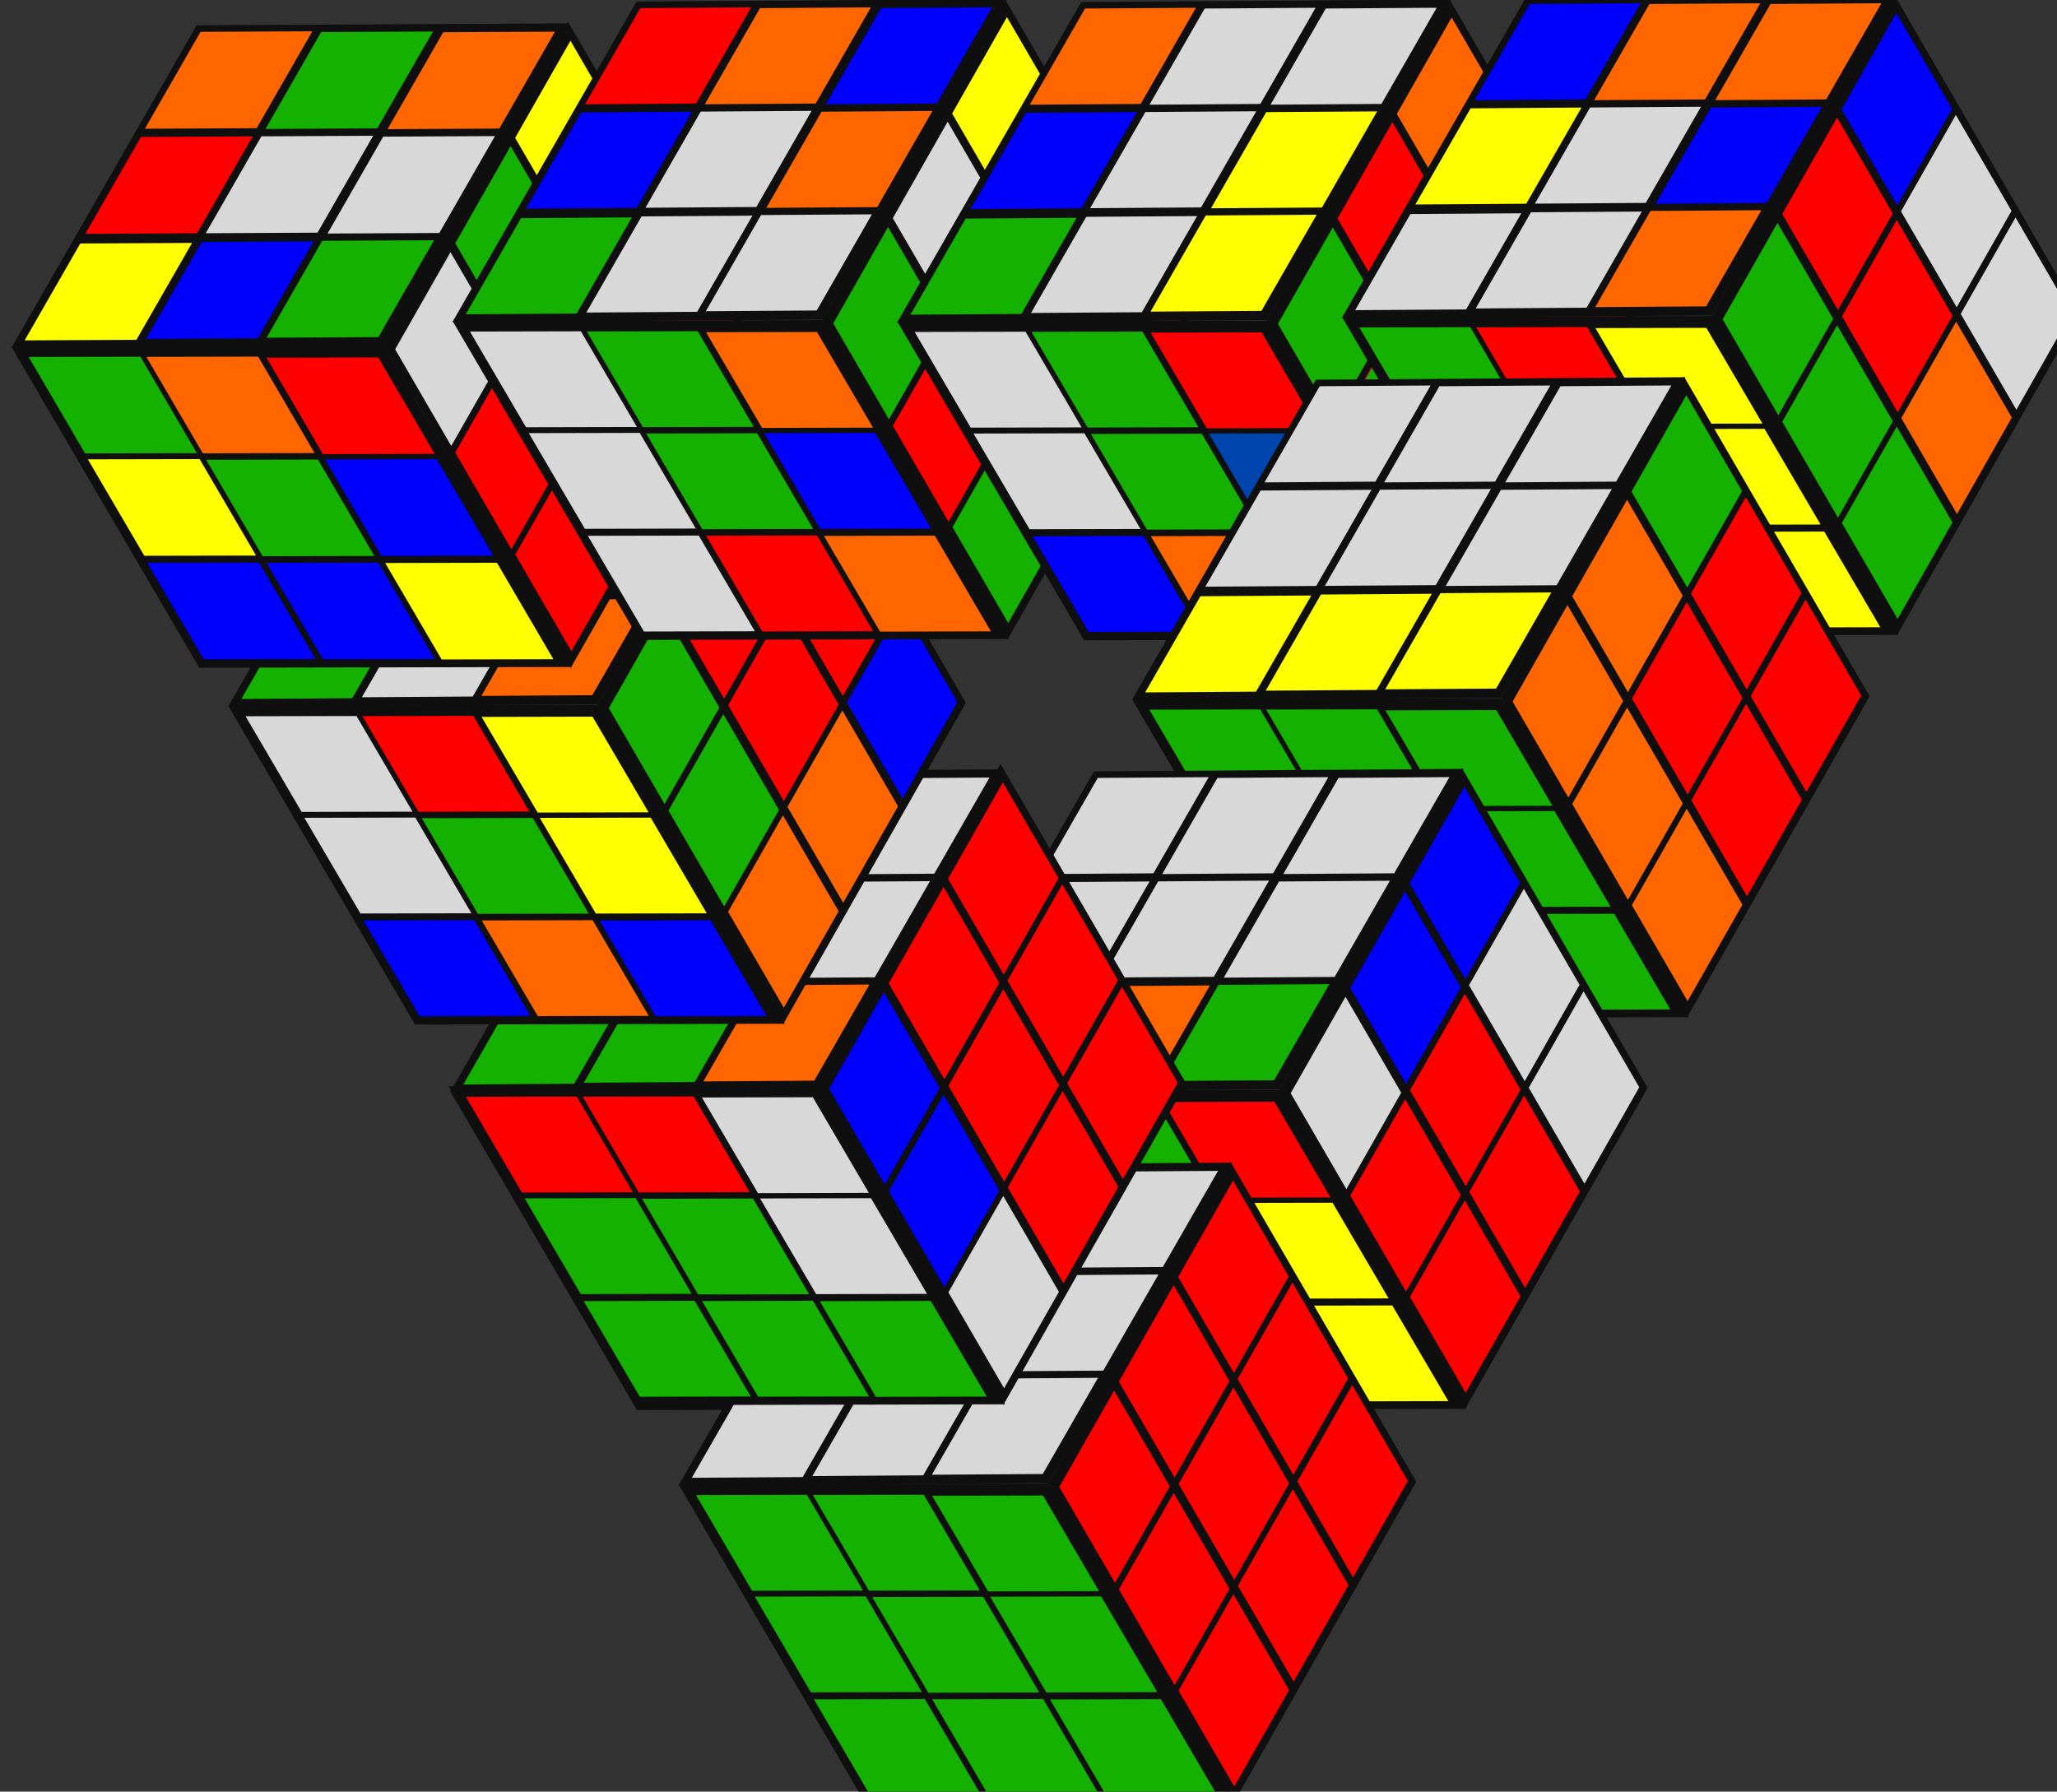 <?xml version="1.0" encoding="UTF-8" standalone="no"?> <svg xmlns:inkscape="http://www.inkscape.org/namespaces/inkscape" xmlns:sodipodi="http://sodipodi.sourceforge.net/DTD/sodipodi-0.dtd" xmlns:xlink="http://www.w3.org/1999/xlink" xmlns="http://www.w3.org/2000/svg" xmlns:svg="http://www.w3.org/2000/svg" width="147.132mm" height="128.155mm" viewBox="0 0 147.132 128.155" version="1.1" id="svg1" xml:space="preserve" sodipodi:docname="logo.svg" inkscape:version="1.3 (0e150ed6c4, 2023-07-21)"><rect x="0" y="0" width="147.132" height="128.155" fill="#333333" stroke="none"/><defs id="defs1"><linearGradient id="linearGradient5002"><stop style="stop-color:#505050;stop-opacity:0;" offset="0" id="stop5004"></stop><stop id="stop5010" offset="0.5" style="stop-color:#505050;stop-opacity:1;"></stop><stop style="stop-color:#505050;stop-opacity:0;" offset="1" id="stop5006"></stop></linearGradient><linearGradient id="linearGradient4681"><stop style="stop-color:#000000;stop-opacity:0;" offset="0" id="stop4683"></stop><stop id="stop4701" offset="0.22" style="stop-color:#000000;stop-opacity:0;"></stop><stop id="stop4699" offset="0.25" style="stop-color:#ffffff;stop-opacity:1;"></stop><stop id="stop4693" offset="0.28" style="stop-color:#000000;stop-opacity:0;"></stop><stop id="stop4691" offset="0.52" style="stop-color:#000000;stop-opacity:0;"></stop><stop id="stop4689" offset="0.55" style="stop-color:#ffffff;stop-opacity:1;"></stop><stop style="stop-color:#000000;stop-opacity:0;" offset="0.58" id="stop4697"></stop><stop style="stop-color:#000000;stop-opacity:0;" offset="1" id="stop4685"></stop></linearGradient><linearGradient gradientTransform="translate(187.014,-43.948)" y2="804.766" x2="-400.219" y1="981.248" x1="-577.562" gradientUnits="userSpaceOnUse" id="linearGradient4106" xlink:href="#linearGradient3765" inkscape:collect="always"></linearGradient><linearGradient gradientTransform="translate(187.014,-43.948)" y2="981.248" x2="-577.562" y1="804.766" x1="-400.219" gradientUnits="userSpaceOnUse" id="linearGradient4104" xlink:href="#linearGradient3799" inkscape:collect="always"></linearGradient><linearGradient y2="651.173" x2="403.677" y1="451.182" x1="229.853" gradientTransform="matrix(1.012,0,0,1,139.625,-144.051)" gradientUnits="userSpaceOnUse" id="linearGradient4101" xlink:href="#linearGradient3765" inkscape:collect="always"></linearGradient><linearGradient y2="551.177" x2="405.24" y1="551.177" x1="228.289" gradientTransform="matrix(1.012,0,0,1,139.625,-144.051)" gradientUnits="userSpaceOnUse" id="linearGradient4099" xlink:href="#linearGradient3799" inkscape:collect="always"></linearGradient><linearGradient gradientTransform="translate(-143.063,-34.338)" y2="767.147" x2="-405.335" y1="967.133" x1="-579.159" gradientUnits="userSpaceOnUse" id="linearGradient4096" xlink:href="#linearGradient3765" inkscape:collect="always"></linearGradient><linearGradient gradientTransform="translate(-143.063,-34.338)" y2="867.137" x2="-403.771" y1="867.137" x1="-580.723" gradientUnits="userSpaceOnUse" id="linearGradient4094" xlink:href="#linearGradient3799" inkscape:collect="always"></linearGradient><linearGradient y2="804.766" x2="-400.219" y1="981.248" x1="-577.562" gradientTransform="translate(-102.939,-57.713)" gradientUnits="userSpaceOnUse" id="linearGradient4085" xlink:href="#linearGradient3765" inkscape:collect="always"></linearGradient><linearGradient y2="981.248" x2="-577.562" y1="804.766" x1="-400.219" gradientTransform="translate(-102.939,-57.713)" gradientUnits="userSpaceOnUse" id="linearGradient4083" xlink:href="#linearGradient3799" inkscape:collect="always"></linearGradient><linearGradient y2="651.173" x2="403.677" y1="451.182" x1="229.853" gradientTransform="translate(-160.649,80.401)" gradientUnits="userSpaceOnUse" id="linearGradient4080" xlink:href="#linearGradient3765" inkscape:collect="always"></linearGradient><linearGradient y2="551.177" x2="405.24" y1="551.177" x1="228.289" gradientTransform="translate(-160.649,80.401)" gradientUnits="userSpaceOnUse" id="linearGradient4078" xlink:href="#linearGradient3799" inkscape:collect="always"></linearGradient><linearGradient y2="767.147" x2="-405.335" y1="967.133" x1="-579.159" gradientTransform="matrix(1.008,0,0,1,165.988,-46.595)" gradientUnits="userSpaceOnUse" id="linearGradient4075" xlink:href="#linearGradient3765" inkscape:collect="always"></linearGradient><linearGradient y2="867.137" x2="-403.771" y1="867.137" x1="-580.723" gradientTransform="matrix(1.008,0,0,1,165.988,-46.595)" gradientUnits="userSpaceOnUse" id="linearGradient4073" xlink:href="#linearGradient3799" inkscape:collect="always"></linearGradient><linearGradient y2="563.728" x2="405.447" y1="534.536" x1="346.628" gradientUnits="userSpaceOnUse" id="linearGradient4055" xlink:href="#linearGradient3799" inkscape:collect="always"></linearGradient><linearGradient y2="563.928" x2="405.64" y1="533.694" x1="346.926" gradientUnits="userSpaceOnUse" id="linearGradient4053" xlink:href="#linearGradient3799" inkscape:collect="always"></linearGradient><linearGradient y2="564.383" x2="405.575" y1="534.218" x1="347.029" gradientUnits="userSpaceOnUse" id="linearGradient4051" xlink:href="#linearGradient3799" inkscape:collect="always"></linearGradient><linearGradient y2="575.058" x2="375.147" y1="523.777" x1="375.433" gradientUnits="userSpaceOnUse" id="linearGradient4049" xlink:href="#linearGradient3799" inkscape:collect="always"></linearGradient><linearGradient y2="575.54" x2="375.759" y1="524.258" x1="375.678" gradientUnits="userSpaceOnUse" id="linearGradient4047" xlink:href="#linearGradient3799" inkscape:collect="always"></linearGradient><linearGradient y2="575.058" x2="374.658" y1="523.054" x1="374.822" gradientUnits="userSpaceOnUse" id="linearGradient4045" xlink:href="#linearGradient3799" inkscape:collect="always"></linearGradient><linearGradient y2="575.54" x2="375.392" y1="523.295" x1="375.433" gradientUnits="userSpaceOnUse" id="linearGradient4043" xlink:href="#linearGradient3799" inkscape:collect="always"></linearGradient><linearGradient y2="574.55" x2="375.856" y1="524.632" x1="375.922" gradientUnits="userSpaceOnUse" id="linearGradient4041" xlink:href="#linearGradient3799" inkscape:collect="always"></linearGradient><linearGradient y2="564.052" x2="405.356" y1="533.887" x1="346.81" gradientUnits="userSpaceOnUse" id="linearGradient4039" xlink:href="#linearGradient3799" inkscape:collect="always"></linearGradient><linearGradient y2="564.707" x2="405.484" y1="534.018" x1="346.835" gradientUnits="userSpaceOnUse" id="linearGradient4037" xlink:href="#linearGradient3799" inkscape:collect="always"></linearGradient><linearGradient y2="564.252" x2="405.55" y1="533.557" x1="346.59" gradientUnits="userSpaceOnUse" id="linearGradient4035" xlink:href="#linearGradient3799" inkscape:collect="always"></linearGradient><linearGradient y2="564.114" x2="405.214" y1="533.439" x1="347.185" gradientUnits="userSpaceOnUse" id="linearGradient4033" xlink:href="#linearGradient3799" inkscape:collect="always"></linearGradient><linearGradient y2="564.769" x2="405.342" y1="533.894" x1="347.12" gradientUnits="userSpaceOnUse" id="linearGradient4031" xlink:href="#linearGradient3799" inkscape:collect="always"></linearGradient><linearGradient y2="564.638" x2="405.316" y1="533.819" x1="346.642" gradientUnits="userSpaceOnUse" id="linearGradient4029" xlink:href="#linearGradient3799" inkscape:collect="always"></linearGradient><linearGradient y2="573.614" x2="376.616" y1="523.536" x1="376.657" gradientUnits="userSpaceOnUse" id="linearGradient4027" xlink:href="#linearGradient3799" inkscape:collect="always"></linearGradient><linearGradient y2="767.147" x2="-405.335" y1="967.133" x1="-579.159" gradientTransform="matrix(1.008,0,0,1,18.241,-398.908)" gradientUnits="userSpaceOnUse" id="linearGradient4025" xlink:href="#linearGradient3765" inkscape:collect="always"></linearGradient><linearGradient y2="867.137" x2="-403.771" y1="867.137" x1="-580.723" gradientTransform="matrix(1.008,0,0,1,18.241,-398.908)" gradientUnits="userSpaceOnUse" id="linearGradient4023" xlink:href="#linearGradient3799" inkscape:collect="always"></linearGradient><linearGradient y2="651.173" x2="403.677" y1="451.182" x1="229.853" gradientTransform="translate(-12.686,-386.924)" gradientUnits="userSpaceOnUse" id="linearGradient4021" xlink:href="#linearGradient3765" inkscape:collect="always"></linearGradient><linearGradient y2="551.177" x2="405.24" y1="551.177" x1="228.289" gradientTransform="translate(-12.686,-386.924)" gradientUnits="userSpaceOnUse" id="linearGradient4019" xlink:href="#linearGradient3799" inkscape:collect="always"></linearGradient><linearGradient y2="804.766" x2="-400.219" y1="981.248" x1="-577.562" gradientTransform="translate(495.329,-508.015)" gradientUnits="userSpaceOnUse" id="linearGradient4017" xlink:href="#linearGradient3765" inkscape:collect="always"></linearGradient><linearGradient y2="981.248" x2="-577.562" y1="804.766" x1="-400.219" gradientTransform="translate(495.329,-508.015)" gradientUnits="userSpaceOnUse" id="linearGradient4015" xlink:href="#linearGradient3799" inkscape:collect="always"></linearGradient><linearGradient y2="564.275" x2="406.626" y1="533.797" x1="345.565" gradientUnits="userSpaceOnUse" id="linearGradient4013" xlink:href="#linearGradient3799" inkscape:collect="always"></linearGradient><linearGradient y2="564.399" x2="406.343" y1="534.189" x1="345.642" gradientUnits="userSpaceOnUse" id="linearGradient4011" xlink:href="#linearGradient3799" inkscape:collect="always"></linearGradient><linearGradient y2="564.585" x2="405.918" y1="533.487" x1="346.273" gradientUnits="userSpaceOnUse" id="linearGradient4009" xlink:href="#linearGradient3799" inkscape:collect="always"></linearGradient><linearGradient y2="564.53" x2="406.368" y1="533.611" x1="345.99" gradientUnits="userSpaceOnUse" id="linearGradient4007" xlink:href="#linearGradient3799" inkscape:collect="always"></linearGradient><linearGradient y2="564.722" x2="406.252" y1="533.289" x1="346.081" gradientUnits="userSpaceOnUse" id="linearGradient4005" xlink:href="#linearGradient3799" inkscape:collect="always"></linearGradient><linearGradient y2="576.146" x2="376.115" y1="522.449" x1="376.179" gradientUnits="userSpaceOnUse" id="linearGradient4003" xlink:href="#linearGradient3799" inkscape:collect="always"></linearGradient><linearGradient y2="767.147" x2="-405.335" y1="967.133" x1="-579.159" gradientUnits="userSpaceOnUse" id="linearGradient4001" xlink:href="#linearGradient3765" inkscape:collect="always"></linearGradient><linearGradient y2="867.137" x2="-403.771" y1="867.137" x1="-580.723" gradientUnits="userSpaceOnUse" id="linearGradient3999" xlink:href="#linearGradient3799" inkscape:collect="always"></linearGradient><linearGradient y2="651.173" x2="403.677" y1="451.182" x1="229.853" gradientTransform="matrix(1.012,0,0,1,-3.143,1.264)" gradientUnits="userSpaceOnUse" id="linearGradient3997" xlink:href="#linearGradient3765" inkscape:collect="always"></linearGradient><linearGradient y2="551.177" x2="405.24" y1="551.177" x1="228.289" gradientTransform="matrix(1.012,0,0,1,-3.143,1.264)" gradientUnits="userSpaceOnUse" id="linearGradient3995" xlink:href="#linearGradient3799" inkscape:collect="always"></linearGradient><linearGradient y2="804.766" x2="-400.219" y1="981.248" x1="-577.562" gradientUnits="userSpaceOnUse" id="linearGradient3993" xlink:href="#linearGradient3765" inkscape:collect="always"></linearGradient><linearGradient y2="981.248" x2="-577.562" y1="804.766" x1="-400.219" gradientUnits="userSpaceOnUse" id="linearGradient3991" xlink:href="#linearGradient3799" inkscape:collect="always"></linearGradient><linearGradient gradientUnits="userSpaceOnUse" y2="551.177" x2="405.24" y1="551.177" x1="228.289" id="linearGradient3805" xlink:href="#linearGradient3799" inkscape:collect="always"></linearGradient><linearGradient gradientUnits="userSpaceOnUse" y2="651.173" x2="403.677" y1="451.182" x1="229.853" id="linearGradient3789" xlink:href="#linearGradient3765" inkscape:collect="always"></linearGradient><linearGradient id="linearGradient3765"><stop style="stop-color:#acacac;stop-opacity:1;" offset="0" id="stop3775"></stop><stop id="stop3769" offset="1" style="stop-color:#ffffff;stop-opacity:1;"></stop></linearGradient><linearGradient id="linearGradient3799"><stop style="stop-color:#008000;stop-opacity:1;" offset="0" id="stop4135"></stop><stop id="stop3803" offset="1" style="stop-color:#00e600;stop-opacity:1;"></stop></linearGradient><linearGradient id="linearGradient3887"><stop id="stop3889" offset="0" style="stop-color:#0000ff;stop-opacity:1;"></stop><stop id="stop3891" offset="1" style="stop-color:#4949ff;stop-opacity:1;"></stop></linearGradient><linearGradient id="linearGradient3903"><stop style="stop-color:#ffff00;stop-opacity:1;" offset="0" id="stop3905"></stop><stop style="stop-color:#feffb7;stop-opacity:1;" offset="1" id="stop3907"></stop></linearGradient><linearGradient id="linearGradient4141"><stop id="stop4149" offset="0" style="stop-color:#ff8000;stop-opacity:1;"></stop><stop style="stop-color:#ffbd7d;stop-opacity:1;" offset="1" id="stop4151"></stop></linearGradient><linearGradient id="linearGradient4154"><stop id="stop4178" offset="0" style="stop-color:#ff0000;stop-opacity:1;"></stop><stop id="stop4158" offset="1" style="stop-color:#ff9191;stop-opacity:1;"></stop></linearGradient><linearGradient id="linearGradient4168"><stop id="stop4170" offset="0" style="stop-color:#ffffff;stop-opacity:0;"></stop><stop style="stop-color:#ffffff;stop-opacity:1;" offset="0.5" id="stop4257"></stop><stop id="stop4172" offset="1" style="stop-color:#ffffff;stop-opacity:0;"></stop></linearGradient><radialGradient inkscape:collect="always" xlink:href="#linearGradient3765" id="radialGradient4614" gradientUnits="userSpaceOnUse" gradientTransform="matrix(0.472,1.6414483e-7,-0.002,0.306,120.414,179.864)" cx="334.428" cy="403.849" fx="334.428" fy="403.849" r="15.319"></radialGradient><linearGradient inkscape:collect="always" xlink:href="#linearGradient4681" id="linearGradient4687" x1="276.818" y1="301.658" x2="361.084" y2="483.988" gradientUnits="userSpaceOnUse"></linearGradient><linearGradient inkscape:collect="always" xlink:href="#linearGradient5002" id="linearGradient5020" x1="267.946" y1="369.805" x2="272.054" y2="369.805" gradientUnits="userSpaceOnUse"></linearGradient><linearGradient inkscape:collect="always" xlink:href="#linearGradient5002" id="linearGradient5022" x1="387.946" y1="369.739" x2="392.054" y2="369.739" gradientUnits="userSpaceOnUse"></linearGradient><linearGradient inkscape:collect="always" xlink:href="#linearGradient5002" id="linearGradient5024" x1="447.946" y1="346.494" x2="452.054" y2="346.494" gradientUnits="userSpaceOnUse"></linearGradient><linearGradient inkscape:collect="always" xlink:href="#linearGradient5002" id="linearGradient5101" gradientUnits="userSpaceOnUse" gradientTransform="rotate(-68.747,245.045,358.103)" x1="387.946" y1="369.739" x2="392.054" y2="369.739"></linearGradient><linearGradient inkscape:collect="always" xlink:href="#linearGradient5002" id="linearGradient5106" gradientUnits="userSpaceOnUse" gradientTransform="rotate(-68.747,257.967,302.682)" x1="387.946" y1="369.739" x2="392.054" y2="369.739"></linearGradient><linearGradient inkscape:collect="always" xlink:href="#linearGradient5002" id="linearGradient5114" gradientUnits="userSpaceOnUse" gradientTransform="matrix(-0.362,-0.932,-0.932,0.362,837.638,456.701)" x1="387.946" y1="369.739" x2="392.054" y2="369.739"></linearGradient></defs><g id="g11" transform="matrix(29.398,0,0,29.398,3.848,1.14)"><g inkscape:label="Warstwa 1" id="layer1-5" transform="matrix(0.012,-0.007,0.007,0.012,0.603,2.284)"><rect style="fill:#0f0f0f;fill-opacity:1.0;stroke-width:8.649;paint-order:stroke fill markers" id="rect1739-1-0-57" width="64.744" height="64.744" x="-92.485" y="-76.714" transform="matrix(-0.002,-1,-0.865,-0.502,0,0)"></rect><rect style="fill:#0044ae;fill-opacity:1.0;stroke-width:2.595;paint-order:stroke fill markers" id="rect1739-1-0-0-6-3-39" width="19.423" height="19.423" x="-70.075" y="-53.723" transform="matrix(-0.002,-1,-0.865,-0.502,0,0)"></rect><rect style="fill:#0044ae;fill-opacity:1.0;stroke-width:2.595;paint-order:stroke fill markers" id="rect1739-1-0-0-6-3-4-07" width="19.423" height="19.423" x="-49.353" y="-53.796" transform="matrix(-0.002,-1,-0.865,-0.502,0,0)"></rect><rect style="fill:#0044ae;fill-opacity:1.0;stroke-width:2.595;paint-order:stroke fill markers" id="rect1739-1-0-0-6-3-6-2" width="19.423" height="19.423" x="-69.942" y="-33.232" transform="matrix(-0.002,-1,-0.865,-0.502,0,0)"></rect><rect style="fill:#0044ae;fill-opacity:1.0;stroke-width:2.595;paint-order:stroke fill markers" id="rect1739-1-0-0-6-3-41-72" width="19.423" height="19.423" x="-70.06" y="-74.392" transform="matrix(-0.002,-1,-0.865,-0.502,0,0)"></rect><rect style="fill:#0044ae;fill-opacity:1.0;stroke-width:2.595;paint-order:stroke fill markers" id="rect1739-1-0-0-6-3-5-90" width="19.423" height="19.423" x="-90.827" y="-53.731" transform="matrix(-0.002,-1,-0.865,-0.502,0,0)"></rect><rect style="fill:#0f0f0f;fill-opacity:1.0;stroke-width:8.649;paint-order:stroke fill markers" id="rect1739-5" width="64.744" height="64.744" x="-28.112" y="39.983" transform="matrix(0.867,-0.498,0.867,0.498,0,0)"></rect><rect style="fill:#0f0f0f;fill-opacity:1.0;stroke-width:8.649;paint-order:stroke fill markers" id="rect1739-1-04" width="64.744" height="64.744" x="-169.57" y="76.984" transform="matrix(0.002,-1,0.865,-0.502,0,0)"></rect><rect style="fill:#14b100;fill-opacity:1.0;stroke-width:2.595;paint-order:stroke fill markers" id="rect1739-7-17" width="19.423" height="19.423" x="-26.549" y="41.545" transform="matrix(0.867,-0.498,0.867,0.498,0,0)"></rect><rect style="fill:#14b100;fill-opacity:1.0;stroke-width:2.595;paint-order:stroke fill markers" id="rect1739-7-8-93" width="19.423" height="19.423" x="-26.363" y="62.562" transform="matrix(0.867,-0.498,0.867,0.498,0,0)"></rect><rect style="fill:#ffd600;fill-opacity:1.0;stroke-width:2.595;paint-order:stroke fill markers" id="rect1739-7-8-6-6" width="19.423" height="19.423" x="-5.19" y="62.381" transform="matrix(0.867,-0.498,0.867,0.498,0,0)"></rect><rect style="fill:#ffd600;fill-opacity:1.0;stroke-width:2.595;paint-order:stroke fill markers" id="rect1739-7-8-2-2" width="19.423" height="19.423" x="15.712" y="62.359" transform="matrix(0.867,-0.498,0.867,0.498,0,0)"></rect><rect style="fill:#ffd600;fill-opacity:1.0;stroke-width:2.595;paint-order:stroke fill markers" id="rect1739-7-8-0-1" width="19.423" height="19.423" x="15.875" y="41.316" transform="matrix(0.867,-0.498,0.867,0.498,0,0)"></rect><rect style="fill:#ffd600;fill-opacity:1.0;stroke-width:2.595;paint-order:stroke fill markers" id="rect1739-7-8-8-2" width="19.423" height="19.423" x="-5.195" y="41.452" transform="matrix(0.867,-0.498,0.867,0.498,0,0)"></rect><rect style="fill:#d8d8d8;fill-opacity:1.0;stroke-width:2.595;paint-order:stroke fill markers" id="rect1739-7-8-37-53" width="19.423" height="19.423" x="15.554" y="83.649" transform="matrix(0.867,-0.498,0.867,0.498,0,0)"></rect><rect style="fill:#d8d8d8;fill-opacity:1.0;stroke-width:2.595;paint-order:stroke fill markers" id="rect1739-7-8-5-9" width="19.423" height="19.423" x="-5.375" y="83.644" transform="matrix(0.867,-0.498,0.867,0.498,0,0)"></rect><rect style="fill:#ff6600;fill-opacity:1.0;stroke-width:2.595;paint-order:stroke fill markers" id="rect1739-7-8-3-18" width="19.423" height="19.423" x="-26.254" y="83.445" transform="matrix(0.867,-0.498,0.867,0.498,0,0)"></rect><rect style="fill:#0044ae;fill-opacity:1.0;stroke-width:2.595;paint-order:stroke fill markers" id="rect1739-1-0-0-8" width="19.423" height="19.423" x="-49.323" y="-33.352" transform="matrix(-0.002,-1,-0.865,-0.502,0,0)"></rect><rect style="fill:#0044ae;fill-opacity:1.0;stroke-width:2.595;paint-order:stroke fill markers" id="rect1739-1-0-0-0-70" width="19.423" height="19.423" x="-90.912" y="-74.312" transform="matrix(-0.002,-1,-0.865,-0.502,0,0)"></rect><rect style="fill:#0044ae;fill-opacity:1.0;stroke-width:2.595;paint-order:stroke fill markers" id="rect1739-1-0-0-6-52" width="19.423" height="19.423" x="-49.564" y="-74.568" transform="matrix(-0.002,-1,-0.865,-0.502,0,0)"></rect><rect style="fill:#0044ae;fill-opacity:1.0;stroke-width:2.595;paint-order:stroke fill markers" id="rect1739-1-0-0-6-5-79" width="19.423" height="19.423" x="-90.786" y="-33.038" transform="matrix(-0.002,-1,-0.865,-0.502,0,0)"></rect><rect style="fill:#b80a31;fill-opacity:1.0;stroke-width:2.595;paint-order:stroke fill markers" id="rect1739-1-4-1" width="19.423" height="19.423" x="-126.608" y="78.611" transform="matrix(0.002,-1,0.865,-0.502,0,0)"></rect><rect style="fill:#b80a31;fill-opacity:1.0;stroke-width:2.595;paint-order:stroke fill markers" id="rect1739-1-4-7-96" width="19.423" height="19.423" x="-126.532" y="120.819" transform="matrix(0.002,-1,0.865,-0.502,0,0)"></rect><rect style="fill:#b80a31;fill-opacity:1.0;stroke-width:2.595;paint-order:stroke fill markers" id="rect1739-1-4-0-3" width="19.423" height="19.423" x="-168.021" y="120.896" transform="matrix(0.002,-1,0.865,-0.502,0,0)"></rect><rect style="fill:#b80a31;fill-opacity:1.0;stroke-width:2.595;paint-order:stroke fill markers" id="rect1739-1-4-0-4-6" width="19.423" height="19.423" x="-167.991" y="99.873" transform="matrix(0.002,-1,0.865,-0.502,0,0)"></rect><rect style="fill:#b80a31;fill-opacity:1.0;stroke-width:2.595;paint-order:stroke fill markers" id="rect1739-1-4-0-9-8" width="19.423" height="19.423" x="-147.343" y="99.831" transform="matrix(0.002,-1,0.865,-0.502,0,0)"></rect><rect style="fill:#b80a31;fill-opacity:1.0;stroke-width:2.595;paint-order:stroke fill markers" id="rect1739-1-4-0-9-6-4" width="19.423" height="19.423" x="-147.226" y="120.861" transform="matrix(0.002,-1,0.865,-0.502,0,0)"></rect><rect style="fill:#b80a31;fill-opacity:1.0;stroke-width:2.595;paint-order:stroke fill markers" id="rect1739-1-4-2-66" width="19.423" height="19.423" x="-168.034" y="78.788" transform="matrix(0.002,-1,0.865,-0.502,0,0)"></rect><rect style="fill:#b80a31;fill-opacity:1.0;stroke-width:2.595;paint-order:stroke fill markers" id="rect1739-1-4-9-7" width="19.423" height="19.423" x="-126.56" y="99.774" transform="matrix(0.002,-1,0.865,-0.502,0,0)"></rect><rect style="fill:#b80a31;fill-opacity:1.0;stroke-width:2.595;paint-order:stroke fill markers" id="rect1739-1-4-9-3-2" width="19.423" height="19.423" x="-147.379" y="78.638" transform="matrix(0.002,-1,0.865,-0.502,0,0)"></rect></g><g inkscape:label="Warstwa 1" id="layer1-0" transform="matrix(0.012,-0.007,0.007,0.012,0.063,1.346)"><rect style="fill:#0f0f0f;fill-opacity:1.0;stroke-width:8.649;paint-order:stroke fill markers" id="rect1739-1-0-06" width="64.744" height="64.744" x="-92.485" y="-76.714" transform="matrix(-0.002,-1,-0.865,-0.502,0,0)"></rect><rect style="fill:#14b100;fill-opacity:1.0;stroke-width:2.595;paint-order:stroke fill markers" id="rect1739-1-0-0-6-3-44" width="19.423" height="19.423" x="-70.075" y="-53.723" transform="matrix(-0.002,-1,-0.865,-0.502,0,0)"></rect><rect style="fill:#ff0000;fill-opacity:1.0;stroke-width:2.595;paint-order:stroke fill markers" id="rect1739-1-0-0-6-3-4-37" width="19.423" height="19.423" x="-49.353" y="-53.796" transform="matrix(-0.002,-1,-0.865,-0.502,0,0)"></rect><rect style="fill:#d8d8d8;fill-opacity:1.0;stroke-width:2.595;paint-order:stroke fill markers" id="rect1739-1-0-0-6-3-6-34" width="19.423" height="19.423" x="-69.942" y="-33.232" transform="matrix(-0.002,-1,-0.865,-0.502,0,0)"></rect><rect style="fill:#ffff00;fill-opacity:1.0;stroke-width:2.595;paint-order:stroke fill markers" id="rect1739-1-0-0-6-3-41-721" width="19.423" height="19.423" x="-70.06" y="-74.392" transform="matrix(-0.002,-1,-0.865,-0.502,0,0)"></rect><rect style="fill:#ff6600;fill-opacity:1.0;stroke-width:2.595;paint-order:stroke fill markers" id="rect1739-1-0-0-6-3-5-7" width="19.423" height="19.423" x="-90.827" y="-53.731" transform="matrix(-0.002,-1,-0.865,-0.502,0,0)"></rect><rect style="fill:#0f0f0f;fill-opacity:1.0;stroke-width:8.649;paint-order:stroke fill markers" id="rect1739-95" width="64.744" height="64.744" x="-28.112" y="39.983" transform="matrix(0.867,-0.498,0.867,0.498,0,0)"></rect><rect style="fill:#0f0f0f;fill-opacity:1.0;stroke-width:8.649;paint-order:stroke fill markers" id="rect1739-1-68" width="64.744" height="64.744" x="-169.57" y="76.984" transform="matrix(0.002,-1,0.865,-0.502,0,0)"></rect><rect style="fill:#14b100;fill-opacity:1.0;stroke-width:2.595;paint-order:stroke fill markers" id="rect1739-7-95" width="19.423" height="19.423" x="-26.549" y="41.545" transform="matrix(0.867,-0.498,0.867,0.498,0,0)"></rect><rect style="fill:#d8d8d8;fill-opacity:1.0;stroke-width:2.595;paint-order:stroke fill markers" id="rect1739-7-8-52" width="19.423" height="19.423" x="-26.363" y="62.562" transform="matrix(0.867,-0.498,0.867,0.498,0,0)"></rect><rect style="fill:#ffd600;fill-opacity:1.0;stroke-width:2.595;paint-order:stroke fill markers" id="rect1739-7-8-6-15" width="19.423" height="19.423" x="-5.19" y="62.381" transform="matrix(0.867,-0.498,0.867,0.498,0,0)"></rect><rect style="fill:#ffd600;fill-opacity:1.0;stroke-width:2.595;paint-order:stroke fill markers" id="rect1739-7-8-2-9" width="19.423" height="19.423" x="15.712" y="62.359" transform="matrix(0.867,-0.498,0.867,0.498,0,0)"></rect><rect style="fill:#ffd600;fill-opacity:1.0;stroke-width:2.595;paint-order:stroke fill markers" id="rect1739-7-8-0-9" width="19.423" height="19.423" x="15.875" y="41.316" transform="matrix(0.867,-0.498,0.867,0.498,0,0)"></rect><rect style="fill:#ffd600;fill-opacity:1.0;stroke-width:2.595;paint-order:stroke fill markers" id="rect1739-7-8-8-1" width="19.423" height="19.423" x="-5.195" y="41.452" transform="matrix(0.867,-0.498,0.867,0.498,0,0)"></rect><rect style="fill:#ffd600;fill-opacity:1.0;stroke-width:2.595;paint-order:stroke fill markers" id="rect1739-7-8-37-62" width="19.423" height="19.423" x="15.554" y="83.649" transform="matrix(0.867,-0.498,0.867,0.498,0,0)"></rect><rect style="fill:#0000ff;fill-opacity:1.0;stroke-width:2.595;paint-order:stroke fill markers" id="rect1739-7-8-5-10" width="19.423" height="19.423" x="-5.375" y="83.644" transform="matrix(0.867,-0.498,0.867,0.498,0,0)"></rect><rect style="fill:#ff6600;fill-opacity:1.0;stroke-width:2.595;paint-order:stroke fill markers" id="rect1739-7-8-3-5" width="19.423" height="19.423" x="-26.254" y="83.445" transform="matrix(0.867,-0.498,0.867,0.498,0,0)"></rect><rect style="fill:#d8d8d8;fill-opacity:1.0;stroke-width:2.595;paint-order:stroke fill markers" id="rect1739-1-0-0-32" width="19.423" height="19.423" x="-49.323" y="-33.352" transform="matrix(-0.002,-1,-0.865,-0.502,0,0)"></rect><rect style="fill:#0000ff;fill-opacity:1.0;stroke-width:2.595;paint-order:stroke fill markers" id="rect1739-1-0-0-0-1" width="19.423" height="19.423" x="-90.912" y="-74.312" transform="matrix(-0.002,-1,-0.865,-0.502,0,0)"></rect><rect style="fill:#ffff00;fill-opacity:1.0;stroke-width:2.595;paint-order:stroke fill markers" id="rect1739-1-0-0-6-9" width="19.423" height="19.423" x="-49.564" y="-74.568" transform="matrix(-0.002,-1,-0.865,-0.502,0,0)"></rect><rect style="fill:#0000ff;fill-opacity:1.0;stroke-width:2.595;paint-order:stroke fill markers" id="rect1739-1-0-0-6-5-76" width="19.423" height="19.423" x="-90.786" y="-33.038" transform="matrix(-0.002,-1,-0.865,-0.502,0,0)"></rect><rect style="fill:#14b100;fill-opacity:1.0;stroke-width:2.595;paint-order:stroke fill markers" id="rect1739-1-4-8" width="19.423" height="19.423" x="-126.608" y="78.611" transform="matrix(0.002,-1,0.865,-0.502,0,0)"></rect><rect style="fill:#b80a31;fill-opacity:1.0;stroke-width:2.595;paint-order:stroke fill markers" id="rect1739-1-4-7-2" width="19.423" height="19.423" x="-126.532" y="120.819" transform="matrix(0.002,-1,0.865,-0.502,0,0)"></rect><rect style="fill:#0000ff;fill-opacity:1.0;stroke-width:2.595;paint-order:stroke fill markers" id="rect1739-1-4-0-0" width="19.423" height="19.423" x="-168.021" y="120.896" transform="matrix(0.002,-1,0.865,-0.502,0,0)"></rect><rect style="fill:#ff6600;fill-opacity:1.0;stroke-width:2.595;paint-order:stroke fill markers" id="rect1739-1-4-0-4-64" width="19.423" height="19.423" x="-167.991" y="99.873" transform="matrix(0.002,-1,0.865,-0.502,0,0)"></rect><rect style="fill:#ff0000;fill-opacity:1.0;stroke-width:2.595;paint-order:stroke fill markers" id="rect1739-1-4-0-9-33" width="19.423" height="19.423" x="-147.343" y="99.831" transform="matrix(0.002,-1,0.865,-0.502,0,0)"></rect><rect style="fill:#ff0000;fill-opacity:1.0;stroke-width:2.595;paint-order:stroke fill markers" id="rect1739-1-4-0-9-6-69" width="19.423" height="19.423" x="-147.226" y="120.861" transform="matrix(0.002,-1,0.865,-0.502,0,0)"></rect><rect style="fill:#ff6600;fill-opacity:1.0;stroke-width:2.595;paint-order:stroke fill markers" id="rect1739-1-4-2-04" width="19.423" height="19.423" x="-168.034" y="78.788" transform="matrix(0.002,-1,0.865,-0.502,0,0)"></rect><rect style="fill:#ff0000;fill-opacity:1.0;stroke-width:2.595;paint-order:stroke fill markers" id="rect1739-1-4-9-8" width="19.423" height="19.423" x="-126.56" y="99.774" transform="matrix(0.002,-1,0.865,-0.502,0,0)"></rect><rect style="fill:#14b100;fill-opacity:1.0;stroke-width:2.595;paint-order:stroke fill markers" id="rect1739-1-4-9-3-51" width="19.423" height="19.423" x="-147.379" y="78.638" transform="matrix(0.002,-1,0.865,-0.502,0,0)"></rect></g><g inkscape:label="Warstwa 1" id="layer1" transform="matrix(0.014,0,0,0.014,-0.9,-1.246)"><rect style="fill:#0f0f0f;fill-opacity:1.0;stroke-width:8.649;paint-order:stroke fill markers" id="rect1739-1-0" width="64.744" height="64.744" x="-234.327" y="-35.97" transform="matrix(-0.505,-0.863,-1,0.002,0,0)"></rect><rect style="fill:#14b100;fill-opacity:1.0;stroke-width:2.595;paint-order:stroke fill markers" id="rect1739-1-0-0-6-3" width="19.423" height="19.423" x="-211.917" y="-12.979" transform="matrix(-0.505,-0.863,-1,0.002,0,0)"></rect><rect style="fill:#ff6600;fill-opacity:1.0;stroke-width:2.595;paint-order:stroke fill markers" id="rect1739-1-0-0-6-3-4" width="19.423" height="19.423" x="-191.194" y="-13.053" transform="matrix(-0.505,-0.863,-1,0.002,0,0)"></rect><rect style="fill:#ffff00;fill-opacity:1.0;stroke-width:2.595;paint-order:stroke fill markers" id="rect1739-1-0-0-6-3-6" width="19.423" height="19.423" x="-211.784" y="7.512" transform="matrix(-0.505,-0.863,-1,0.002,0,0)"></rect><rect style="fill:#0000ff;fill-opacity:1.0;stroke-width:2.595;paint-order:stroke fill markers" id="rect1739-1-0-0-6-3-41" width="19.423" height="19.423" x="-211.902" y="-33.648" transform="matrix(-0.505,-0.863,-1,0.002,0,0)"></rect><rect style="fill:#0000ff;fill-opacity:1.0;stroke-width:2.595;paint-order:stroke fill markers" id="rect1739-1-0-0-6-3-5" width="19.423" height="19.423" x="-232.669" y="-12.988" transform="matrix(-0.505,-0.863,-1,0.002,0,0)"></rect><rect style="fill:#0f0f0f;fill-opacity:1.0;stroke-width:8.649;paint-order:stroke fill markers" id="rect1739" width="64.744" height="64.744" x="-170.078" y="141.577" transform="matrix(0.498,-0.867,1,-0.005,0,0)"></rect><rect style="fill:#0f0f0f;fill-opacity:1.0;stroke-width:8.649;paint-order:stroke fill markers" id="rect1739-1" width="64.744" height="64.744" x="-270.792" y="36.737" transform="matrix(-0.502,-0.865,0.495,-0.869,0,0)"></rect><rect style="fill:#ffff00;fill-opacity:1.0;stroke-width:2.595;paint-order:stroke fill markers" id="rect1739-7" width="19.423" height="19.423" x="-168.515" y="143.139" transform="matrix(0.498,-0.867,1,-0.005,0,0)"></rect><rect style="fill:#0000ff;fill-opacity:1.0;stroke-width:2.595;paint-order:stroke fill markers" id="rect1739-7-8" width="19.423" height="19.423" x="-168.329" y="164.156" transform="matrix(0.498,-0.867,1,-0.005,0,0)"></rect><rect style="fill:#d8d8d8;fill-opacity:1.0;stroke-width:2.595;paint-order:stroke fill markers" id="rect1739-7-8-6" width="19.423" height="19.423" x="-147.156" y="163.975" transform="matrix(0.498,-0.867,1,-0.005,0,0)"></rect><rect style="fill:#14b100;fill-opacity:1.0;stroke-width:2.595;paint-order:stroke fill markers" id="rect1739-7-8-2" width="19.423" height="19.423" x="-126.254" y="163.953" transform="matrix(0.498,-0.867,1,-0.005,0,0)"></rect><rect style="fill:#ff6600;fill-opacity:1.0;stroke-width:2.595;paint-order:stroke fill markers" id="rect1739-7-8-0" width="19.423" height="19.423" x="-126.091" y="142.91" transform="matrix(0.498,-0.867,1,-0.005,0,0)"></rect><rect style="fill:#ff0000;fill-opacity:1.0;stroke-width:2.595;paint-order:stroke fill markers" id="rect1739-7-8-8" width="19.423" height="19.423" x="-147.161" y="143.046" transform="matrix(0.498,-0.867,1,-0.005,0,0)"></rect><rect style="fill:#ff6600;fill-opacity:1.0;stroke-width:2.595;paint-order:stroke fill markers" id="rect1739-7-8-37" width="19.423" height="19.423" x="-126.412" y="185.243" transform="matrix(0.498,-0.867,1,-0.005,0,0)"></rect><rect style="fill:#d8d8d8;fill-opacity:1.0;stroke-width:2.595;paint-order:stroke fill markers" id="rect1739-7-8-5" width="19.423" height="19.423" x="-147.341" y="185.238" transform="matrix(0.498,-0.867,1,-0.005,0,0)"></rect><rect style="fill:#14b100;fill-opacity:1.0;stroke-width:2.595;paint-order:stroke fill markers" id="rect1739-7-8-3" width="19.423" height="19.423" x="-168.22" y="185.039" transform="matrix(0.498,-0.867,1,-0.005,0,0)"></rect><rect style="fill:#14b100;fill-opacity:1.0;stroke-width:2.595;paint-order:stroke fill markers" id="rect1739-1-0-0" width="19.423" height="19.423" x="-191.165" y="7.392" transform="matrix(-0.505,-0.863,-1,0.002,0,0)"></rect><rect style="fill:#ffff00;fill-opacity:1.0;stroke-width:2.595;paint-order:stroke fill markers" id="rect1739-1-0-0-0" width="19.423" height="19.423" x="-232.754" y="-33.569" transform="matrix(-0.505,-0.863,-1,0.002,0,0)"></rect><rect style="fill:#ff0000;fill-opacity:1.0;stroke-width:2.595;paint-order:stroke fill markers" id="rect1739-1-0-0-6" width="19.423" height="19.423" x="-191.406" y="-33.825" transform="matrix(-0.505,-0.863,-1,0.002,0,0)"></rect><rect style="fill:#0000ff;fill-opacity:1.0;stroke-width:2.595;paint-order:stroke fill markers" id="rect1739-1-0-0-6-5" width="19.423" height="19.423" x="-232.627" y="7.706" transform="matrix(-0.505,-0.863,-1,0.002,0,0)"></rect><rect style="fill:#d8d8d8;fill-opacity:1.0;stroke-width:2.595;paint-order:stroke fill markers" id="rect1739-1-4" width="19.423" height="19.423" x="-227.831" y="38.363" transform="matrix(-0.502,-0.865,0.495,-0.869,0,0)"></rect><rect style="fill:#ffff00;fill-opacity:1.0;stroke-width:2.595;paint-order:stroke fill markers" id="rect1739-1-4-7" width="19.423" height="19.423" x="-227.754" y="80.571" transform="matrix(-0.502,-0.865,0.495,-0.869,0,0)"></rect><rect style="fill:#b80a31;fill-opacity:1.0;stroke-width:2.595;paint-order:stroke fill markers" id="rect1739-1-4-0" width="19.423" height="19.423" x="-269.243" y="80.648" transform="matrix(-0.502,-0.865,0.495,-0.869,0,0)"></rect><rect style="fill:#b80a31;fill-opacity:1.0;stroke-width:2.595;paint-order:stroke fill markers" id="rect1739-1-4-0-4" width="19.423" height="19.423" x="-269.213" y="59.625" transform="matrix(-0.502,-0.865,0.495,-0.869,0,0)"></rect><rect style="fill:#b80a31;fill-opacity:1.0;stroke-width:2.595;paint-order:stroke fill markers" id="rect1739-1-4-0-9" width="19.423" height="19.423" x="-248.566" y="59.583" transform="matrix(-0.502,-0.865,0.495,-0.869,0,0)"></rect><rect style="fill:#b80a31;fill-opacity:1.0;stroke-width:2.595;paint-order:stroke fill markers" id="rect1739-1-4-0-9-6" width="19.423" height="19.423" x="-248.449" y="80.613" transform="matrix(-0.502,-0.865,0.495,-0.869,0,0)"></rect><rect style="fill:#ff0000;fill-opacity:1.0;stroke-width:2.595;paint-order:stroke fill markers" id="rect1739-1-4-2" width="19.423" height="19.423" x="-269.256" y="38.54" transform="matrix(-0.502,-0.865,0.495,-0.869,0,0)"></rect><rect style="fill:#14b100;fill-opacity:1.0;stroke-width:2.595;paint-order:stroke fill markers" id="rect1739-1-4-9" width="19.423" height="19.423" x="-227.783" y="59.526" transform="matrix(-0.502,-0.865,0.495,-0.869,0,0)"></rect><rect style="fill:#ff0000;fill-opacity:1.0;stroke-width:2.595;paint-order:stroke fill markers" id="rect1739-1-4-9-3" width="19.423" height="19.423" x="-248.601" y="38.39" transform="matrix(-0.502,-0.865,0.495,-0.869,0,0)"></rect></g><g inkscape:label="Warstwa 1" id="layer1-9" transform="matrix(0.012,-0.007,0.007,0.012,0.609,0.41)"><rect style="fill:#0f0f0f;fill-opacity:1.0;stroke-width:8.649;paint-order:stroke fill markers" id="rect1739-1-0-5" width="64.744" height="64.744" x="-92.485" y="-76.714" transform="matrix(-0.002,-1,-0.865,-0.502,0,0)"></rect><rect style="fill:#14b100;fill-opacity:1.0;stroke-width:2.595;paint-order:stroke fill markers" id="rect1739-1-0-0-6-3-7" width="19.423" height="19.423" x="-70.075" y="-53.723" transform="matrix(-0.002,-1,-0.865,-0.502,0,0)"></rect><rect style="fill:#14b100;fill-opacity:1.0;stroke-width:2.595;paint-order:stroke fill markers" id="rect1739-1-0-0-6-3-4-4" width="19.423" height="19.423" x="-49.353" y="-53.796" transform="matrix(-0.002,-1,-0.865,-0.502,0,0)"></rect><rect style="fill:#d8d8d8;fill-opacity:1.0;stroke-width:2.595;paint-order:stroke fill markers" id="rect1739-1-0-0-6-3-6-1" width="19.423" height="19.423" x="-69.942" y="-33.232" transform="matrix(-0.002,-1,-0.865,-0.502,0,0)"></rect><rect style="fill:#0000ff;fill-opacity:1.0;stroke-width:2.595;paint-order:stroke fill markers" id="rect1739-1-0-0-6-3-41-2" width="19.423" height="19.423" x="-70.06" y="-74.392" transform="matrix(-0.002,-1,-0.865,-0.502,0,0)"></rect><rect style="fill:#ff0000;fill-opacity:1.0;stroke-width:2.595;paint-order:stroke fill markers" id="rect1739-1-0-0-6-3-5-2" width="19.423" height="19.423" x="-90.827" y="-53.731" transform="matrix(-0.002,-1,-0.865,-0.502,0,0)"></rect><rect style="fill:#0f0f0f;fill-opacity:1.0;stroke-width:8.649;paint-order:stroke fill markers" id="rect1739-16" width="64.744" height="64.744" x="-28.112" y="39.983" transform="matrix(0.867,-0.498,0.867,0.498,0,0)"></rect><rect style="fill:#0f0f0f;fill-opacity:1.0;stroke-width:8.649;paint-order:stroke fill markers" id="rect1739-1-2" width="64.744" height="64.744" x="-169.57" y="76.984" transform="matrix(0.002,-1,0.865,-0.502,0,0)"></rect><rect style="fill:#14b100;fill-opacity:1.0;stroke-width:2.595;paint-order:stroke fill markers" id="rect1739-7-0" width="19.423" height="19.423" x="-26.549" y="41.545" transform="matrix(0.867,-0.498,0.867,0.498,0,0)"></rect><rect style="fill:#d8d8d8;fill-opacity:1.0;stroke-width:2.595;paint-order:stroke fill markers" id="rect1739-7-8-22" width="19.423" height="19.423" x="-26.363" y="62.562" transform="matrix(0.867,-0.498,0.867,0.498,0,0)"></rect><rect style="fill:#d8d8d8;fill-opacity:1.0;stroke-width:2.595;paint-order:stroke fill markers" id="rect1739-7-8-6-9" width="19.423" height="19.423" x="-5.19" y="62.381" transform="matrix(0.867,-0.498,0.867,0.498,0,0)"></rect><rect style="fill:#ff6600;fill-opacity:1.0;stroke-width:2.595;paint-order:stroke fill markers" id="rect1739-7-8-2-7" width="19.423" height="19.423" x="15.712" y="62.359" transform="matrix(0.867,-0.498,0.867,0.498,0,0)"></rect><rect style="fill:#ff0000;fill-opacity:1.0;stroke-width:2.595;paint-order:stroke fill markers" id="rect1739-7-8-0-4" width="19.423" height="19.423" x="15.875" y="41.316" transform="matrix(0.867,-0.498,0.867,0.498,0,0)"></rect><rect style="fill:#0000ff;fill-opacity:1.0;stroke-width:2.595;paint-order:stroke fill markers" id="rect1739-7-8-8-3" width="19.423" height="19.423" x="-5.195" y="41.452" transform="matrix(0.867,-0.498,0.867,0.498,0,0)"></rect><rect style="fill:#0000ff;fill-opacity:1.0;stroke-width:2.595;paint-order:stroke fill markers" id="rect1739-7-8-37-5" width="19.423" height="19.423" x="15.554" y="83.649" transform="matrix(0.867,-0.498,0.867,0.498,0,0)"></rect><rect style="fill:#ff6600;fill-opacity:1.0;stroke-width:2.595;paint-order:stroke fill markers" id="rect1739-7-8-5-6" width="19.423" height="19.423" x="-5.375" y="83.644" transform="matrix(0.867,-0.498,0.867,0.498,0,0)"></rect><rect style="fill:#d8d8d8;fill-opacity:1.0;stroke-width:2.595;paint-order:stroke fill markers" id="rect1739-7-8-3-1" width="19.423" height="19.423" x="-26.254" y="83.445" transform="matrix(0.867,-0.498,0.867,0.498,0,0)"></rect><rect style="fill:#d8d8d8;fill-opacity:1.0;stroke-width:2.595;paint-order:stroke fill markers" id="rect1739-1-0-0-4" width="19.423" height="19.423" x="-49.323" y="-33.352" transform="matrix(-0.002,-1,-0.865,-0.502,0,0)"></rect><rect style="fill:#ff6600;fill-opacity:1.0;stroke-width:2.595;paint-order:stroke fill markers" id="rect1739-1-0-0-0-0" width="19.423" height="19.423" x="-90.912" y="-74.312" transform="matrix(-0.002,-1,-0.865,-0.502,0,0)"></rect><rect style="fill:#ff6600;fill-opacity:1.0;stroke-width:2.595;paint-order:stroke fill markers" id="rect1739-1-0-0-6-31" width="19.423" height="19.423" x="-49.564" y="-74.568" transform="matrix(-0.002,-1,-0.865,-0.502,0,0)"></rect><rect style="fill:#d8d8d8;fill-opacity:1.0;stroke-width:2.595;paint-order:stroke fill markers" id="rect1739-1-0-0-6-5-2" width="19.423" height="19.423" x="-90.786" y="-33.038" transform="matrix(-0.002,-1,-0.865,-0.502,0,0)"></rect><rect style="fill:#14b100;fill-opacity:1.0;stroke-width:2.595;paint-order:stroke fill markers" id="rect1739-1-4-77" width="19.423" height="19.423" x="-126.608" y="78.611" transform="matrix(0.002,-1,0.865,-0.502,0,0)"></rect><rect style="fill:#ffff00;fill-opacity:1.0;stroke-width:2.595;paint-order:stroke fill markers" id="rect1739-1-4-7-9" width="19.423" height="19.423" x="-126.532" y="120.819" transform="matrix(0.002,-1,0.865,-0.502,0,0)"></rect><rect style="fill:#b80a31;fill-opacity:1.0;stroke-width:2.595;paint-order:stroke fill markers" id="rect1739-1-4-0-8" width="19.423" height="19.423" x="-168.021" y="120.896" transform="matrix(0.002,-1,0.865,-0.502,0,0)"></rect><rect style="fill:#b80a31;fill-opacity:1.0;stroke-width:2.595;paint-order:stroke fill markers" id="rect1739-1-4-0-4-1" width="19.423" height="19.423" x="-167.991" y="99.873" transform="matrix(0.002,-1,0.865,-0.502,0,0)"></rect><rect style="fill:#b80a31;fill-opacity:1.0;stroke-width:2.595;paint-order:stroke fill markers" id="rect1739-1-4-0-9-0" width="19.423" height="19.423" x="-147.343" y="99.831" transform="matrix(0.002,-1,0.865,-0.502,0,0)"></rect><rect style="fill:#b80a31;fill-opacity:1.0;stroke-width:2.595;paint-order:stroke fill markers" id="rect1739-1-4-0-9-6-7" width="19.423" height="19.423" x="-147.226" y="120.861" transform="matrix(0.002,-1,0.865,-0.502,0,0)"></rect><rect style="fill:#14b100;fill-opacity:1.0;stroke-width:2.595;paint-order:stroke fill markers" id="rect1739-1-4-2-6" width="19.423" height="19.423" x="-168.034" y="78.788" transform="matrix(0.002,-1,0.865,-0.502,0,0)"></rect><rect style="fill:#d8d8d8;fill-opacity:1.0;stroke-width:2.595;paint-order:stroke fill markers" id="rect1739-1-4-9-0" width="19.423" height="19.423" x="-126.56" y="99.774" transform="matrix(0.002,-1,0.865,-0.502,0,0)"></rect><rect style="fill:#ff0000;fill-opacity:1.0;stroke-width:2.595;paint-order:stroke fill markers" id="rect1739-1-4-9-3-1" width="19.423" height="19.423" x="-147.379" y="78.638" transform="matrix(0.002,-1,0.865,-0.502,0,0)"></rect></g><g inkscape:label="Warstwa 1" id="layer1-1" transform="matrix(0.012,-0.007,0.007,0.012,1.691,0.411)"><rect style="fill:#0f0f0f;fill-opacity:1.0;stroke-width:8.649;paint-order:stroke fill markers" id="rect1739-1-0-9" width="64.744" height="64.744" x="-92.485" y="-76.714" transform="matrix(-0.002,-1,-0.865,-0.502,0,0)"></rect><rect style="fill:#14b100;fill-opacity:1.0;stroke-width:2.595;paint-order:stroke fill markers" id="rect1739-1-0-0-6-3-71" width="19.423" height="19.423" x="-70.075" y="-53.723" transform="matrix(-0.002,-1,-0.865,-0.502,0,0)"></rect><rect style="fill:#14b100;fill-opacity:1.0;stroke-width:2.595;paint-order:stroke fill markers" id="rect1739-1-0-0-6-3-4-3" width="19.423" height="19.423" x="-49.353" y="-53.796" transform="matrix(-0.002,-1,-0.865,-0.502,0,0)"></rect><rect style="fill:#d8d8d8;fill-opacity:1.0;stroke-width:2.595;paint-order:stroke fill markers" id="rect1739-1-0-0-6-3-6-12" width="19.423" height="19.423" x="-69.942" y="-33.232" transform="matrix(-0.002,-1,-0.865,-0.502,0,0)"></rect><rect style="fill:#0044ae;fill-opacity:1.0;stroke-width:2.595;paint-order:stroke fill markers" id="rect1739-1-0-0-6-3-41-0" width="19.423" height="19.423" x="-70.06" y="-74.392" transform="matrix(-0.002,-1,-0.865,-0.502,0,0)"></rect><rect style="fill:#ff6600;fill-opacity:1.0;stroke-width:2.595;paint-order:stroke fill markers" id="rect1739-1-0-0-6-3-5-6" width="19.423" height="19.423" x="-90.827" y="-53.731" transform="matrix(-0.002,-1,-0.865,-0.502,0,0)"></rect><rect style="fill:#0f0f0f;fill-opacity:1.0;stroke-width:8.649;paint-order:stroke fill markers" id="rect1739-8" width="64.744" height="64.744" x="-28.112" y="39.983" transform="matrix(0.867,-0.498,0.867,0.498,0,0)"></rect><rect style="fill:#0f0f0f;fill-opacity:1.0;stroke-width:8.649;paint-order:stroke fill markers" id="rect1739-1-7" width="64.744" height="64.744" x="-169.57" y="76.984" transform="matrix(0.002,-1,0.865,-0.502,0,0)"></rect><rect style="fill:#14b100;fill-opacity:1.0;stroke-width:2.595;paint-order:stroke fill markers" id="rect1739-7-4" width="19.423" height="19.423" x="-26.549" y="41.545" transform="matrix(0.867,-0.498,0.867,0.498,0,0)"></rect><rect style="fill:#d8d8d8;fill-opacity:1.0;stroke-width:2.595;paint-order:stroke fill markers" id="rect1739-7-8-9" width="19.423" height="19.423" x="-26.363" y="62.562" transform="matrix(0.867,-0.498,0.867,0.498,0,0)"></rect><rect style="fill:#d8d8d8;fill-opacity:1.0;stroke-width:2.595;paint-order:stroke fill markers" id="rect1739-7-8-6-2" width="19.423" height="19.423" x="-5.19" y="62.381" transform="matrix(0.867,-0.498,0.867,0.498,0,0)"></rect><rect style="fill:#d8d8d8;fill-opacity:1.0;stroke-width:2.595;paint-order:stroke fill markers" id="rect1739-7-8-2-4" width="19.423" height="19.423" x="15.712" y="62.359" transform="matrix(0.867,-0.498,0.867,0.498,0,0)"></rect><rect style="fill:#ff6600;fill-opacity:1.0;stroke-width:2.595;paint-order:stroke fill markers" id="rect1739-7-8-0-45" width="19.423" height="19.423" x="15.875" y="41.316" transform="matrix(0.867,-0.498,0.867,0.498,0,0)"></rect><rect style="fill:#0000ff;fill-opacity:1.0;stroke-width:2.595;paint-order:stroke fill markers" id="rect1739-7-8-8-9" width="19.423" height="19.423" x="-5.195" y="41.452" transform="matrix(0.867,-0.498,0.867,0.498,0,0)"></rect><rect style="fill:#d8d8d8;fill-opacity:1.0;stroke-width:2.595;paint-order:stroke fill markers" id="rect1739-7-8-37-1" width="19.423" height="19.423" x="15.554" y="83.649" transform="matrix(0.867,-0.498,0.867,0.498,0,0)"></rect><rect style="fill:#ffff00;fill-opacity:1.0;stroke-width:2.595;paint-order:stroke fill markers" id="rect1739-7-8-5-2" width="19.423" height="19.423" x="-5.375" y="83.644" transform="matrix(0.867,-0.498,0.867,0.498,0,0)"></rect><rect style="fill:#ffff00;fill-opacity:1.0;stroke-width:2.595;paint-order:stroke fill markers" id="rect1739-7-8-3-8" width="19.423" height="19.423" x="-26.254" y="83.445" transform="matrix(0.867,-0.498,0.867,0.498,0,0)"></rect><rect style="fill:#d8d8d8;fill-opacity:1.0;stroke-width:2.595;paint-order:stroke fill markers" id="rect1739-1-0-0-9" width="19.423" height="19.423" x="-49.323" y="-33.352" transform="matrix(-0.002,-1,-0.865,-0.502,0,0)"></rect><rect style="fill:#0044ae;fill-opacity:1.0;stroke-width:2.595;paint-order:stroke fill markers" id="rect1739-1-0-0-0-6" width="19.423" height="19.423" x="-90.912" y="-74.312" transform="matrix(-0.002,-1,-0.865,-0.502,0,0)"></rect><rect style="fill:#ff0000;fill-opacity:1.0;stroke-width:2.595;paint-order:stroke fill markers" id="rect1739-1-0-0-6-0" width="19.423" height="19.423" x="-49.564" y="-74.568" transform="matrix(-0.002,-1,-0.865,-0.502,0,0)"></rect><rect style="fill:#0000ff;fill-opacity:1.0;stroke-width:2.595;paint-order:stroke fill markers" id="rect1739-1-0-0-6-5-6" width="19.423" height="19.423" x="-90.786" y="-33.038" transform="matrix(-0.002,-1,-0.865,-0.502,0,0)"></rect><rect style="fill:#14b100;fill-opacity:1.0;stroke-width:2.595;paint-order:stroke fill markers" id="rect1739-1-4-4" width="19.423" height="19.423" x="-126.608" y="78.611" transform="matrix(0.002,-1,0.865,-0.502,0,0)"></rect><rect style="fill:#ff6600;fill-opacity:1.0;stroke-width:2.595;paint-order:stroke fill markers" id="rect1739-1-4-7-0" width="19.423" height="19.423" x="-126.532" y="120.819" transform="matrix(0.002,-1,0.865,-0.502,0,0)"></rect><rect style="fill:#b80a31;fill-opacity:1.0;stroke-width:2.595;paint-order:stroke fill markers" id="rect1739-1-4-0-94" width="19.423" height="19.423" x="-168.021" y="120.896" transform="matrix(0.002,-1,0.865,-0.502,0,0)"></rect><rect style="fill:#b80a31;fill-opacity:1.0;stroke-width:2.595;paint-order:stroke fill markers" id="rect1739-1-4-0-4-5" width="19.423" height="19.423" x="-167.991" y="99.873" transform="matrix(0.002,-1,0.865,-0.502,0,0)"></rect><rect style="fill:#b80a31;fill-opacity:1.0;stroke-width:2.595;paint-order:stroke fill markers" id="rect1739-1-4-0-9-4" width="19.423" height="19.423" x="-147.343" y="99.831" transform="matrix(0.002,-1,0.865,-0.502,0,0)"></rect><rect style="fill:#b80a31;fill-opacity:1.0;stroke-width:2.595;paint-order:stroke fill markers" id="rect1739-1-4-0-9-6-6" width="19.423" height="19.423" x="-147.226" y="120.861" transform="matrix(0.002,-1,0.865,-0.502,0,0)"></rect><rect style="fill:#b80a31;fill-opacity:1.0;stroke-width:2.595;paint-order:stroke fill markers" id="rect1739-1-4-2-63" width="19.423" height="19.423" x="-168.034" y="78.788" transform="matrix(0.002,-1,0.865,-0.502,0,0)"></rect><rect style="fill:#ff0000;fill-opacity:1.0;stroke-width:2.595;paint-order:stroke fill markers" id="rect1739-1-4-9-9" width="19.423" height="19.423" x="-126.56" y="99.774" transform="matrix(0.002,-1,0.865,-0.502,0,0)"></rect><rect style="fill:#b80a31;fill-opacity:1.0;stroke-width:2.595;paint-order:stroke fill markers" id="rect1739-1-4-9-3-9" width="19.423" height="19.423" x="-147.379" y="78.638" transform="matrix(0.002,-1,0.865,-0.502,0,0)"></rect><path style="fill:#14b100;stroke-width:0.205;fill-opacity:1.0" d="m 498.497,707.019 c 0,-0.28 4.545,-8.039 4.709,-8.039 0.244,0 4.761,7.689 4.607,7.843 -0.14,0.14 -9.316,0.333 -9.316,0.196 z" id="path1" transform="matrix(0.575,0.335,-0.335,0.575,24.46,-488.474)"></path><path style="fill:#14b100;stroke-width:0.036;fill-opacity:1.0" d="m 498.324,707.04 c 0,-0.012 1.094,-1.941 2.432,-4.287 1.54,-2.701 2.445,-4.253 2.466,-4.231 0.037,0.037 4.979,8.481 4.968,8.489 -0.004,0.003 -1.171,0.012 -2.594,0.021 -1.423,0.009 -2.432,0.012 -2.243,0.007 2.711,-0.074 4.165,-0.134 4.387,-0.179 0.055,-0.011 0.1,-0.037 0.1,-0.057 0,-0.396 -4.399,-7.845 -4.633,-7.845 -0.171,0 -4.687,7.695 -4.712,8.03 -0.004,0.052 -0.031,0.074 -0.088,0.074 -0.045,0 -0.083,-0.01 -0.083,-0.021 z" id="path2" transform="matrix(0.575,0.335,-0.335,0.575,24.46,-488.474)"></path><path style="fill:#14b100;stroke-width:0.036;fill-opacity:1.0" d="m 498.838,707.035 -0.337,-0.012 0.286,-0.55 c 0.905,-1.742 4.291,-7.443 4.421,-7.443 0.115,0 1.222,1.755 2.625,4.161 1.308,2.242 2.016,3.572 1.927,3.622 -0.119,0.067 -2.725,0.163 -5.8,0.214 -2.029,0.034 -2.401,0.035 -3.123,0.009 z" id="path3" transform="matrix(0.575,0.335,-0.335,0.575,24.46,-488.474)"></path><path style="fill:#14b100;stroke-width:0.036;fill-opacity:1.0" d="m 498.84,707.035 -0.334,-0.012 0.185,-0.37 c 0.667,-1.33 4.185,-7.305 4.469,-7.588 0.048,-0.048 0.067,-0.039 0.171,0.084 0.501,0.591 3.488,5.636 4.241,7.162 0.176,0.357 0.223,0.481 0.187,0.501 -0.118,0.066 -2.735,0.162 -5.799,0.213 -2.028,0.034 -2.403,0.035 -3.12,0.009 z" id="path4" transform="matrix(0.575,0.335,-0.335,0.575,24.46,-488.474)"></path></g><g inkscape:label="Warstwa 1" id="layer1-3" transform="matrix(0.012,-0.007,0.007,0.012,2.773,0.4)"><rect style="fill:#0f0f0f;fill-opacity:1.0;stroke-width:8.649;paint-order:stroke fill markers" id="rect1739-1-0-09" width="64.744" height="64.744" x="-92.485" y="-76.714" transform="matrix(-0.002,-1,-0.865,-0.502,0,0)"></rect><rect style="fill:#0044ae;fill-opacity:1.0;stroke-width:2.595;paint-order:stroke fill markers" id="rect1739-1-0-0-6-3-9" width="19.423" height="19.423" x="-70.075" y="-53.723" transform="matrix(-0.002,-1,-0.865,-0.502,0,0)"></rect><rect style="fill:#ff0000;fill-opacity:1.0;stroke-width:2.595;paint-order:stroke fill markers" id="rect1739-1-0-0-6-3-4-1" width="19.423" height="19.423" x="-49.353" y="-53.796" transform="matrix(-0.002,-1,-0.865,-0.502,0,0)"></rect><rect style="fill:#0044ae;fill-opacity:1.0;stroke-width:2.595;paint-order:stroke fill markers" id="rect1739-1-0-0-6-3-6-3" width="19.423" height="19.423" x="-69.942" y="-33.232" transform="matrix(-0.002,-1,-0.865,-0.502,0,0)"></rect><rect style="fill:#ffff00;fill-opacity:1.0;stroke-width:2.595;paint-order:stroke fill markers" id="rect1739-1-0-0-6-3-41-4" width="19.423" height="19.423" x="-70.06" y="-74.392" transform="matrix(-0.002,-1,-0.865,-0.502,0,0)"></rect><rect style="fill:#0044ae;fill-opacity:1.0;stroke-width:2.595;paint-order:stroke fill markers" id="rect1739-1-0-0-6-3-5-5" width="19.423" height="19.423" x="-90.827" y="-53.731" transform="matrix(-0.002,-1,-0.865,-0.502,0,0)"></rect><rect style="fill:#0f0f0f;fill-opacity:1.0;stroke-width:8.649;paint-order:stroke fill markers" id="rect1739-85" width="64.744" height="64.744" x="-28.112" y="39.983" transform="matrix(0.867,-0.498,0.867,0.498,0,0)"></rect><rect style="fill:#0f0f0f;fill-opacity:1.0;stroke-width:8.649;paint-order:stroke fill markers" id="rect1739-1-73" width="64.744" height="64.744" x="-169.57" y="76.984" transform="matrix(0.002,-1,0.865,-0.502,0,0)"></rect><rect style="fill:#d8d8d8;fill-opacity:1.0;stroke-width:2.595;paint-order:stroke fill markers" id="rect1739-7-3" width="19.423" height="19.423" x="-26.549" y="41.545" transform="matrix(0.867,-0.498,0.867,0.498,0,0)"></rect><rect style="fill:#d8d8d8;fill-opacity:1.0;stroke-width:2.595;paint-order:stroke fill markers" id="rect1739-7-8-89" width="19.423" height="19.423" x="-26.363" y="62.562" transform="matrix(0.867,-0.498,0.867,0.498,0,0)"></rect><rect style="fill:#d8d8d8;fill-opacity:1.0;stroke-width:2.595;paint-order:stroke fill markers" id="rect1739-7-8-6-5" width="19.423" height="19.423" x="-5.19" y="62.381" transform="matrix(0.867,-0.498,0.867,0.498,0,0)"></rect><rect style="fill:#ff6600;fill-opacity:1.0;stroke-width:2.595;paint-order:stroke fill markers" id="rect1739-7-8-2-5" width="19.423" height="19.423" x="15.712" y="62.359" transform="matrix(0.867,-0.498,0.867,0.498,0,0)"></rect><rect style="fill:#0000ff;fill-opacity:1.0;stroke-width:2.595;paint-order:stroke fill markers" id="rect1739-7-8-0-3" width="19.423" height="19.423" x="15.875" y="41.316" transform="matrix(0.867,-0.498,0.867,0.498,0,0)"></rect><rect style="fill:#ffff00;fill-opacity:1.0;stroke-width:2.595;paint-order:stroke fill markers" id="rect1739-7-8-8-8" width="19.423" height="19.423" x="-5.195" y="41.452" transform="matrix(0.867,-0.498,0.867,0.498,0,0)"></rect><rect style="fill:#ff6600;fill-opacity:1.0;stroke-width:2.595;paint-order:stroke fill markers" id="rect1739-7-8-37-6" width="19.423" height="19.423" x="15.554" y="83.649" transform="matrix(0.867,-0.498,0.867,0.498,0,0)"></rect><rect style="fill:#0000ff;fill-opacity:1.0;stroke-width:2.595;paint-order:stroke fill markers" id="rect1739-7-8-5-0" width="19.423" height="19.423" x="-5.375" y="83.644" transform="matrix(0.867,-0.498,0.867,0.498,0,0)"></rect><rect style="fill:#ff6600;fill-opacity:1.0;stroke-width:2.595;paint-order:stroke fill markers" id="rect1739-7-8-3-3" width="19.423" height="19.423" x="-26.254" y="83.445" transform="matrix(0.867,-0.498,0.867,0.498,0,0)"></rect><rect style="fill:#14b100;fill-opacity:1.0;stroke-width:2.595;paint-order:stroke fill markers" id="rect1739-1-0-0-3" width="19.423" height="19.423" x="-49.323" y="-33.352" transform="matrix(-0.002,-1,-0.865,-0.502,0,0)"></rect><rect style="fill:#ffff00;fill-opacity:1.0;stroke-width:2.595;paint-order:stroke fill markers" id="rect1739-1-0-0-0-61" width="19.423" height="19.423" x="-90.912" y="-74.312" transform="matrix(-0.002,-1,-0.865,-0.502,0,0)"></rect><rect style="fill:#ffff00;fill-opacity:1.0;stroke-width:2.595;paint-order:stroke fill markers" id="rect1739-1-0-0-6-8" width="19.423" height="19.423" x="-49.564" y="-74.568" transform="matrix(-0.002,-1,-0.865,-0.502,0,0)"></rect><rect style="fill:#0044ae;fill-opacity:1.0;stroke-width:2.595;paint-order:stroke fill markers" id="rect1739-1-0-0-6-5-7" width="19.423" height="19.423" x="-90.786" y="-33.038" transform="matrix(-0.002,-1,-0.865,-0.502,0,0)"></rect><rect style="fill:#14b100;fill-opacity:1.0;stroke-width:2.595;paint-order:stroke fill markers" id="rect1739-1-4-05" width="19.423" height="19.423" x="-126.608" y="78.611" transform="matrix(0.002,-1,0.865,-0.502,0,0)"></rect><rect style="fill:#0000ff;fill-opacity:1.0;stroke-width:2.595;paint-order:stroke fill markers" id="rect1739-1-4-7-1" width="19.423" height="19.423" x="-126.532" y="120.819" transform="matrix(0.002,-1,0.865,-0.502,0,0)"></rect><rect style="fill:#d8d8d8;fill-opacity:1.0;stroke-width:2.595;paint-order:stroke fill markers" id="rect1739-1-4-0-1" width="19.423" height="19.423" x="-168.021" y="120.896" transform="matrix(0.002,-1,0.865,-0.502,0,0)"></rect><rect style="fill:#ff6600;fill-opacity:1.0;stroke-width:2.595;paint-order:stroke fill markers" id="rect1739-1-4-0-4-0" width="19.423" height="19.423" x="-167.991" y="99.873" transform="matrix(0.002,-1,0.865,-0.502,0,0)"></rect><rect style="fill:#ff0000;fill-opacity:1.0;stroke-width:2.595;paint-order:stroke fill markers" id="rect1739-1-4-0-9-3" width="19.423" height="19.423" x="-147.343" y="99.831" transform="matrix(0.002,-1,0.865,-0.502,0,0)"></rect><rect style="fill:#d8d8d8;fill-opacity:1.0;stroke-width:2.595;paint-order:stroke fill markers" id="rect1739-1-4-0-9-6-0" width="19.423" height="19.423" x="-147.226" y="120.861" transform="matrix(0.002,-1,0.865,-0.502,0,0)"></rect><rect style="fill:#14b100;fill-opacity:1.0;stroke-width:2.595;paint-order:stroke fill markers" id="rect1739-1-4-2-0" width="19.423" height="19.423" x="-168.034" y="78.788" transform="matrix(0.002,-1,0.865,-0.502,0,0)"></rect><rect style="fill:#ff0000;fill-opacity:1.0;stroke-width:2.595;paint-order:stroke fill markers" id="rect1739-1-4-9-4" width="19.423" height="19.423" x="-126.56" y="99.774" transform="matrix(0.002,-1,0.865,-0.502,0,0)"></rect><rect style="fill:#14b100;fill-opacity:1.0;stroke-width:2.595;paint-order:stroke fill markers" id="rect1739-1-4-9-3-5" width="19.423" height="19.423" x="-147.379" y="78.638" transform="matrix(0.002,-1,0.865,-0.502,0,0)"></rect></g><g inkscape:label="Warstwa 1" id="layer1-99" transform="matrix(0.012,-0.007,0.007,0.012,2.262,1.33)"><rect style="fill:#0f0f0f;fill-opacity:1.0;stroke-width:8.649;paint-order:stroke fill markers" id="rect1739-1-0-94" width="64.744" height="64.744" x="-92.485" y="-76.714" transform="matrix(-0.002,-1,-0.865,-0.502,0,0)"></rect><rect style="fill:#0044ae;fill-opacity:1.0;stroke-width:2.595;paint-order:stroke fill markers" id="rect1739-1-0-0-6-3-98" width="19.423" height="19.423" x="-70.075" y="-53.723" transform="matrix(-0.002,-1,-0.865,-0.502,0,0)"></rect><rect style="fill:#14b100;fill-opacity:1.0;stroke-width:2.595;paint-order:stroke fill markers" id="rect1739-1-0-0-6-3-4-16" width="19.423" height="19.423" x="-49.353" y="-53.796" transform="matrix(-0.002,-1,-0.865,-0.502,0,0)"></rect><rect style="fill:#0044ae;fill-opacity:1.0;stroke-width:2.595;paint-order:stroke fill markers" id="rect1739-1-0-0-6-3-6-39" width="19.423" height="19.423" x="-69.942" y="-33.232" transform="matrix(-0.002,-1,-0.865,-0.502,0,0)"></rect><rect style="fill:#14b100;fill-opacity:1.0;stroke-width:2.595;paint-order:stroke fill markers" id="rect1739-1-0-0-6-3-41-3" width="19.423" height="19.423" x="-70.06" y="-74.392" transform="matrix(-0.002,-1,-0.865,-0.502,0,0)"></rect><rect style="fill:#0044ae;fill-opacity:1.0;stroke-width:2.595;paint-order:stroke fill markers" id="rect1739-1-0-0-6-3-5-3" width="19.423" height="19.423" x="-90.827" y="-53.731" transform="matrix(-0.002,-1,-0.865,-0.502,0,0)"></rect><rect style="fill:#0f0f0f;fill-opacity:1.0;stroke-width:8.649;paint-order:stroke fill markers" id="rect1739-4" width="64.744" height="64.744" x="-28.112" y="39.983" transform="matrix(0.867,-0.498,0.867,0.498,0,0)"></rect><rect style="fill:#0f0f0f;fill-opacity:1.0;stroke-width:8.649;paint-order:stroke fill markers" id="rect1739-1-6" width="64.744" height="64.744" x="-169.57" y="76.984" transform="matrix(0.002,-1,0.865,-0.502,0,0)"></rect><rect style="fill:#ffff00;fill-opacity:1.0;stroke-width:2.595;paint-order:stroke fill markers" id="rect1739-7-1" width="19.423" height="19.423" x="-26.549" y="41.545" transform="matrix(0.867,-0.498,0.867,0.498,0,0)"></rect><rect style="fill:#ffff00;fill-opacity:1.0;stroke-width:2.595;paint-order:stroke fill markers" id="rect1739-7-8-56" width="19.423" height="19.423" x="-26.363" y="62.562" transform="matrix(0.867,-0.498,0.867,0.498,0,0)"></rect><rect style="fill:#d8d8d8;fill-opacity:1.0;stroke-width:2.595;paint-order:stroke fill markers" id="rect1739-7-8-6-1" width="19.423" height="19.423" x="-5.19" y="62.381" transform="matrix(0.867,-0.498,0.867,0.498,0,0)"></rect><rect style="fill:#d8d8d8;fill-opacity:1.0;stroke-width:2.595;paint-order:stroke fill markers" id="rect1739-7-8-2-72" width="19.423" height="19.423" x="15.712" y="62.359" transform="matrix(0.867,-0.498,0.867,0.498,0,0)"></rect><rect style="fill:#d8d8d8;fill-opacity:1.0;stroke-width:2.595;paint-order:stroke fill markers" id="rect1739-7-8-0-2" width="19.423" height="19.423" x="15.875" y="41.316" transform="matrix(0.867,-0.498,0.867,0.498,0,0)"></rect><rect style="fill:#d8d8d8;fill-opacity:1.0;stroke-width:2.595;paint-order:stroke fill markers" id="rect1739-7-8-8-92" width="19.423" height="19.423" x="-5.195" y="41.452" transform="matrix(0.867,-0.498,0.867,0.498,0,0)"></rect><rect style="fill:#d8d8d8;fill-opacity:1.0;stroke-width:2.595;paint-order:stroke fill markers" id="rect1739-7-8-37-8" width="19.423" height="19.423" x="15.554" y="83.649" transform="matrix(0.867,-0.498,0.867,0.498,0,0)"></rect><rect style="fill:#d8d8d8;fill-opacity:1.0;stroke-width:2.595;paint-order:stroke fill markers" id="rect1739-7-8-5-1" width="19.423" height="19.423" x="-5.375" y="83.644" transform="matrix(0.867,-0.498,0.867,0.498,0,0)"></rect><rect style="fill:#ffff00;fill-opacity:1.0;stroke-width:2.595;paint-order:stroke fill markers" id="rect1739-7-8-3-2" width="19.423" height="19.423" x="-26.254" y="83.445" transform="matrix(0.867,-0.498,0.867,0.498,0,0)"></rect><rect style="fill:#14b100;fill-opacity:1.0;stroke-width:2.595;paint-order:stroke fill markers" id="rect1739-1-0-0-47" width="19.423" height="19.423" x="-49.323" y="-33.352" transform="matrix(-0.002,-1,-0.865,-0.502,0,0)"></rect><rect style="fill:#14b100;fill-opacity:1.0;stroke-width:2.595;paint-order:stroke fill markers" id="rect1739-1-0-0-0-8" width="19.423" height="19.423" x="-90.912" y="-74.312" transform="matrix(-0.002,-1,-0.865,-0.502,0,0)"></rect><rect style="fill:#14b100;fill-opacity:1.0;stroke-width:2.595;paint-order:stroke fill markers" id="rect1739-1-0-0-6-6" width="19.423" height="19.423" x="-49.564" y="-74.568" transform="matrix(-0.002,-1,-0.865,-0.502,0,0)"></rect><rect style="fill:#0044ae;fill-opacity:1.0;stroke-width:2.595;paint-order:stroke fill markers" id="rect1739-1-0-0-6-5-3" width="19.423" height="19.423" x="-90.786" y="-33.038" transform="matrix(-0.002,-1,-0.865,-0.502,0,0)"></rect><rect style="fill:#ff6600;fill-opacity:1.0;stroke-width:2.595;paint-order:stroke fill markers" id="rect1739-1-4-772" width="19.423" height="19.423" x="-126.608" y="78.611" transform="matrix(0.002,-1,0.865,-0.502,0,0)"></rect><rect style="fill:#14b100;fill-opacity:1.0;stroke-width:2.595;paint-order:stroke fill markers" id="rect1739-1-4-7-3" width="19.423" height="19.423" x="-126.532" y="120.819" transform="matrix(0.002,-1,0.865,-0.502,0,0)"></rect><rect style="fill:#ff0000;fill-opacity:1.0;stroke-width:2.595;paint-order:stroke fill markers" id="rect1739-1-4-0-7" width="19.423" height="19.423" x="-168.021" y="120.896" transform="matrix(0.002,-1,0.865,-0.502,0,0)"></rect><rect style="fill:#ff0000;fill-opacity:1.0;stroke-width:2.595;paint-order:stroke fill markers" id="rect1739-1-4-0-4-2" width="19.423" height="19.423" x="-167.991" y="99.873" transform="matrix(0.002,-1,0.865,-0.502,0,0)"></rect><rect style="fill:#ff0000;fill-opacity:1.0;stroke-width:2.595;paint-order:stroke fill markers" id="rect1739-1-4-0-9-5" width="19.423" height="19.423" x="-147.343" y="99.831" transform="matrix(0.002,-1,0.865,-0.502,0,0)"></rect><rect style="fill:#ff0000;fill-opacity:1.0;stroke-width:2.595;paint-order:stroke fill markers" id="rect1739-1-4-0-9-6-3" width="19.423" height="19.423" x="-147.226" y="120.861" transform="matrix(0.002,-1,0.865,-0.502,0,0)"></rect><rect style="fill:#ff6600;fill-opacity:1.0;stroke-width:2.595;paint-order:stroke fill markers" id="rect1739-1-4-2-7" width="19.423" height="19.423" x="-168.034" y="78.788" transform="matrix(0.002,-1,0.865,-0.502,0,0)"></rect><rect style="fill:#ff6600;fill-opacity:1.0;stroke-width:2.595;paint-order:stroke fill markers" id="rect1739-1-4-9-6" width="19.423" height="19.423" x="-126.56" y="99.774" transform="matrix(0.002,-1,0.865,-0.502,0,0)"></rect><rect style="fill:#ff6600;fill-opacity:1.0;stroke-width:2.595;paint-order:stroke fill markers" id="rect1739-1-4-9-3-8" width="19.423" height="19.423" x="-147.379" y="78.638" transform="matrix(0.002,-1,0.865,-0.502,0,0)"></rect></g><g inkscape:label="Warstwa 1" id="layer1-4" transform="matrix(0.012,-0.007,0.007,0.012,1.722,2.283)"><rect style="fill:#0f0f0f;fill-opacity:1.0;stroke-width:8.649;paint-order:stroke fill markers" id="rect1739-1-0-03" width="64.744" height="64.744" x="-92.485" y="-76.714" transform="matrix(-0.002,-1,-0.865,-0.502,0,0)"></rect><rect style="fill:#0044ae;fill-opacity:1.0;stroke-width:2.595;paint-order:stroke fill markers" id="rect1739-1-0-0-6-3-58" width="19.423" height="19.423" x="-70.075" y="-53.723" transform="matrix(-0.002,-1,-0.865,-0.502,0,0)"></rect><rect style="fill:#14b100;fill-opacity:1.0;stroke-width:2.595;paint-order:stroke fill markers" id="rect1739-1-0-0-6-3-4-5" width="19.423" height="19.423" x="-49.353" y="-53.796" transform="matrix(-0.002,-1,-0.865,-0.502,0,0)"></rect><rect style="fill:#0044ae;fill-opacity:1.0;stroke-width:2.595;paint-order:stroke fill markers" id="rect1739-1-0-0-6-3-6-0" width="19.423" height="19.423" x="-69.942" y="-33.232" transform="matrix(-0.002,-1,-0.865,-0.502,0,0)"></rect><rect style="fill:#ffff00;fill-opacity:1.0;stroke-width:2.595;paint-order:stroke fill markers" id="rect1739-1-0-0-6-3-41-9" width="19.423" height="19.423" x="-70.06" y="-74.392" transform="matrix(-0.002,-1,-0.865,-0.502,0,0)"></rect><rect style="fill:#0044ae;fill-opacity:1.0;stroke-width:2.595;paint-order:stroke fill markers" id="rect1739-1-0-0-6-3-5-9" width="19.423" height="19.423" x="-90.827" y="-53.731" transform="matrix(-0.002,-1,-0.865,-0.502,0,0)"></rect><rect style="fill:#0f0f0f;fill-opacity:1.0;stroke-width:8.649;paint-order:stroke fill markers" id="rect1739-80" width="64.744" height="64.744" x="-28.112" y="39.983" transform="matrix(0.867,-0.498,0.867,0.498,0,0)"></rect><rect style="fill:#0f0f0f;fill-opacity:1.0;stroke-width:8.649;paint-order:stroke fill markers" id="rect1739-1-24" width="64.744" height="64.744" x="-169.57" y="76.984" transform="matrix(0.002,-1,0.865,-0.502,0,0)"></rect><rect style="fill:#ffd600;fill-opacity:1.0;stroke-width:2.595;paint-order:stroke fill markers" id="rect1739-7-9" width="19.423" height="19.423" x="-26.549" y="41.545" transform="matrix(0.867,-0.498,0.867,0.498,0,0)"></rect><rect style="fill:#ff6600;fill-opacity:1.0;stroke-width:2.595;paint-order:stroke fill markers" id="rect1739-7-8-01" width="19.423" height="19.423" x="-26.363" y="62.562" transform="matrix(0.867,-0.498,0.867,0.498,0,0)"></rect><rect style="fill:#d8d8d8;fill-opacity:1.0;stroke-width:2.595;paint-order:stroke fill markers" id="rect1739-7-8-6-20" width="19.423" height="19.423" x="-5.19" y="62.381" transform="matrix(0.867,-0.498,0.867,0.498,0,0)"></rect><rect style="fill:#d8d8d8;fill-opacity:1.0;stroke-width:2.595;paint-order:stroke fill markers" id="rect1739-7-8-2-0" width="19.423" height="19.423" x="15.712" y="62.359" transform="matrix(0.867,-0.498,0.867,0.498,0,0)"></rect><rect style="fill:#d8d8d8;fill-opacity:1.0;stroke-width:2.595;paint-order:stroke fill markers" id="rect1739-7-8-0-6" width="19.423" height="19.423" x="15.875" y="41.316" transform="matrix(0.867,-0.498,0.867,0.498,0,0)"></rect><rect style="fill:#d8d8d8;fill-opacity:1.0;stroke-width:2.595;paint-order:stroke fill markers" id="rect1739-7-8-8-39" width="19.423" height="19.423" x="-5.195" y="41.452" transform="matrix(0.867,-0.498,0.867,0.498,0,0)"></rect><rect style="fill:#d8d8d8;fill-opacity:1.0;stroke-width:2.595;paint-order:stroke fill markers" id="rect1739-7-8-37-0" width="19.423" height="19.423" x="15.554" y="83.649" transform="matrix(0.867,-0.498,0.867,0.498,0,0)"></rect><rect style="fill:#d8d8d8;fill-opacity:1.0;stroke-width:2.595;paint-order:stroke fill markers" id="rect1739-7-8-5-8" width="19.423" height="19.423" x="-5.375" y="83.644" transform="matrix(0.867,-0.498,0.867,0.498,0,0)"></rect><rect style="fill:#14b100;fill-opacity:1.0;stroke-width:2.595;paint-order:stroke fill markers" id="rect1739-7-8-3-38" width="19.423" height="19.423" x="-26.254" y="83.445" transform="matrix(0.867,-0.498,0.867,0.498,0,0)"></rect><rect style="fill:#0044ae;fill-opacity:1.0;stroke-width:2.595;paint-order:stroke fill markers" id="rect1739-1-0-0-7" width="19.423" height="19.423" x="-49.323" y="-33.352" transform="matrix(-0.002,-1,-0.865,-0.502,0,0)"></rect><rect style="fill:#ffff00;fill-opacity:1.0;stroke-width:2.595;paint-order:stroke fill markers" id="rect1739-1-0-0-0-3" width="19.423" height="19.423" x="-90.912" y="-74.312" transform="matrix(-0.002,-1,-0.865,-0.502,0,0)"></rect><rect style="fill:#ff0000;fill-opacity:1.0;stroke-width:2.595;paint-order:stroke fill markers" id="rect1739-1-0-0-6-1" width="19.423" height="19.423" x="-49.564" y="-74.568" transform="matrix(-0.002,-1,-0.865,-0.502,0,0)"></rect><rect style="fill:#0044ae;fill-opacity:1.0;stroke-width:2.595;paint-order:stroke fill markers" id="rect1739-1-0-0-6-5-0" width="19.423" height="19.423" x="-90.786" y="-33.038" transform="matrix(-0.002,-1,-0.865,-0.502,0,0)"></rect><rect style="fill:#d8d8d8;fill-opacity:1.0;stroke-width:2.595;paint-order:stroke fill markers" id="rect1739-1-4-050" width="19.423" height="19.423" x="-126.608" y="78.611" transform="matrix(0.002,-1,0.865,-0.502,0,0)"></rect><rect style="fill:#0000ff;fill-opacity:1.0;stroke-width:2.595;paint-order:stroke fill markers" id="rect1739-1-4-7-31" width="19.423" height="19.423" x="-126.532" y="120.819" transform="matrix(0.002,-1,0.865,-0.502,0,0)"></rect><rect style="fill:#d8d8d8;fill-opacity:1.0;stroke-width:2.595;paint-order:stroke fill markers" id="rect1739-1-4-0-80" width="19.423" height="19.423" x="-168.021" y="120.896" transform="matrix(0.002,-1,0.865,-0.502,0,0)"></rect><rect style="fill:#ff0000;fill-opacity:1.0;stroke-width:2.595;paint-order:stroke fill markers" id="rect1739-1-4-0-4-17" width="19.423" height="19.423" x="-167.991" y="99.873" transform="matrix(0.002,-1,0.865,-0.502,0,0)"></rect><rect style="fill:#ff0000;fill-opacity:1.0;stroke-width:2.595;paint-order:stroke fill markers" id="rect1739-1-4-0-9-9" width="19.423" height="19.423" x="-147.343" y="99.831" transform="matrix(0.002,-1,0.865,-0.502,0,0)"></rect><rect style="fill:#d8d8d8;fill-opacity:1.0;stroke-width:2.595;paint-order:stroke fill markers" id="rect1739-1-4-0-9-6-1" width="19.423" height="19.423" x="-147.226" y="120.861" transform="matrix(0.002,-1,0.865,-0.502,0,0)"></rect><rect style="fill:#ff0000;fill-opacity:1.0;stroke-width:2.595;paint-order:stroke fill markers" id="rect1739-1-4-2-03" width="19.423" height="19.423" x="-168.034" y="78.788" transform="matrix(0.002,-1,0.865,-0.502,0,0)"></rect><rect style="fill:#0000ff;fill-opacity:1.0;stroke-width:2.595;paint-order:stroke fill markers" id="rect1739-1-4-9-5" width="19.423" height="19.423" x="-126.56" y="99.774" transform="matrix(0.002,-1,0.865,-0.502,0,0)"></rect><rect style="fill:#ff0000;fill-opacity:1.0;stroke-width:2.595;paint-order:stroke fill markers" id="rect1739-1-4-9-3-94" width="19.423" height="19.423" x="-147.379" y="78.638" transform="matrix(0.002,-1,0.865,-0.502,0,0)"></rect></g><g inkscape:label="Warstwa 1" id="layer1-92" transform="matrix(0.012,-0.007,0.007,0.012,1.159,3.241)"><rect style="fill:#0f0f0f;fill-opacity:1.0;stroke-width:8.649;paint-order:stroke fill markers" id="rect1739-1-0-90" width="64.744" height="64.744" x="-92.485" y="-76.714" transform="matrix(-0.002,-1,-0.865,-0.502,0,0)"></rect><rect style="fill:#14b100;fill-opacity:1.0;stroke-width:2.595;paint-order:stroke fill markers" id="rect1739-1-0-0-6-3-3" width="19.423" height="19.423" x="-70.075" y="-53.723" transform="matrix(-0.002,-1,-0.865,-0.502,0,0)"></rect><rect style="fill:#14b100;fill-opacity:1.0;stroke-width:2.595;paint-order:stroke fill markers" id="rect1739-1-0-0-6-3-4-0" width="19.423" height="19.423" x="-49.353" y="-53.796" transform="matrix(-0.002,-1,-0.865,-0.502,0,0)"></rect><rect style="fill:#14b100;fill-opacity:1.0;stroke-width:2.595;paint-order:stroke fill markers" id="rect1739-1-0-0-6-3-6-33" width="19.423" height="19.423" x="-69.942" y="-33.232" transform="matrix(-0.002,-1,-0.865,-0.502,0,0)"></rect><rect style="fill:#14b100;fill-opacity:1.0;stroke-width:2.595;paint-order:stroke fill markers" id="rect1739-1-0-0-6-3-41-7" width="19.423" height="19.423" x="-70.06" y="-74.392" transform="matrix(-0.002,-1,-0.865,-0.502,0,0)"></rect><rect style="fill:#14b100;fill-opacity:1.0;stroke-width:2.595;paint-order:stroke fill markers" id="rect1739-1-0-0-6-3-5-94" width="19.423" height="19.423" x="-90.827" y="-53.731" transform="matrix(-0.002,-1,-0.865,-0.502,0,0)"></rect><rect style="fill:#0f0f0f;fill-opacity:1.0;stroke-width:8.649;paint-order:stroke fill markers" id="rect1739-9" width="64.744" height="64.744" x="-28.112" y="39.983" transform="matrix(0.867,-0.498,0.867,0.498,0,0)"></rect><rect style="fill:#0f0f0f;fill-opacity:1.0;stroke-width:8.649;paint-order:stroke fill markers" id="rect1739-1-9" width="64.744" height="64.744" x="-169.57" y="76.984" transform="matrix(0.002,-1,0.865,-0.502,0,0)"></rect><rect style="fill:#d8d8d8;fill-opacity:1.0;stroke-width:2.595;paint-order:stroke fill markers" id="rect1739-7-19" width="19.423" height="19.423" x="-26.549" y="41.545" transform="matrix(0.867,-0.498,0.867,0.498,0,0)"></rect><rect style="fill:#d8d8d8;fill-opacity:1.0;stroke-width:2.595;paint-order:stroke fill markers" id="rect1739-7-8-4" width="19.423" height="19.423" x="-26.363" y="62.562" transform="matrix(0.867,-0.498,0.867,0.498,0,0)"></rect><rect style="fill:#ffd600;fill-opacity:1.0;stroke-width:2.595;paint-order:stroke fill markers" id="rect1739-7-8-6-206" width="19.423" height="19.423" x="-5.19" y="62.381" transform="matrix(0.867,-0.498,0.867,0.498,0,0)"></rect><rect style="fill:#ffd600;fill-opacity:1.0;stroke-width:2.595;paint-order:stroke fill markers" id="rect1739-7-8-2-59" width="19.423" height="19.423" x="15.712" y="62.359" transform="matrix(0.867,-0.498,0.867,0.498,0,0)"></rect><rect style="fill:#ffd600;fill-opacity:1.0;stroke-width:2.595;paint-order:stroke fill markers" id="rect1739-7-8-0-5" width="19.423" height="19.423" x="15.875" y="41.316" transform="matrix(0.867,-0.498,0.867,0.498,0,0)"></rect><rect style="fill:#ffd600;fill-opacity:1.0;stroke-width:2.595;paint-order:stroke fill markers" id="rect1739-7-8-8-6" width="19.423" height="19.423" x="-5.195" y="41.452" transform="matrix(0.867,-0.498,0.867,0.498,0,0)"></rect><rect style="fill:#d8d8d8;fill-opacity:1.0;stroke-width:2.595;paint-order:stroke fill markers" id="rect1739-7-8-37-11" width="19.423" height="19.423" x="15.554" y="83.649" transform="matrix(0.867,-0.498,0.867,0.498,0,0)"></rect><rect style="fill:#d8d8d8;fill-opacity:1.0;stroke-width:2.595;paint-order:stroke fill markers" id="rect1739-7-8-5-4" width="19.423" height="19.423" x="-5.375" y="83.644" transform="matrix(0.867,-0.498,0.867,0.498,0,0)"></rect><rect style="fill:#d8d8d8;fill-opacity:1.0;stroke-width:2.595;paint-order:stroke fill markers" id="rect1739-7-8-3-37" width="19.423" height="19.423" x="-26.254" y="83.445" transform="matrix(0.867,-0.498,0.867,0.498,0,0)"></rect><rect style="fill:#14b100;fill-opacity:1.0;stroke-width:2.595;paint-order:stroke fill markers" id="rect1739-1-0-0-2" width="19.423" height="19.423" x="-49.323" y="-33.352" transform="matrix(-0.002,-1,-0.865,-0.502,0,0)"></rect><rect style="fill:#14b100;fill-opacity:1.0;stroke-width:2.595;paint-order:stroke fill markers" id="rect1739-1-0-0-0-7" width="19.423" height="19.423" x="-90.912" y="-74.312" transform="matrix(-0.002,-1,-0.865,-0.502,0,0)"></rect><rect style="fill:#14b100;fill-opacity:1.0;stroke-width:2.595;paint-order:stroke fill markers" id="rect1739-1-0-0-6-33" width="19.423" height="19.423" x="-49.564" y="-74.568" transform="matrix(-0.002,-1,-0.865,-0.502,0,0)"></rect><rect style="fill:#14b100;fill-opacity:1.0;stroke-width:2.595;paint-order:stroke fill markers" id="rect1739-1-0-0-6-5-9" width="19.423" height="19.423" x="-90.786" y="-33.038" transform="matrix(-0.002,-1,-0.865,-0.502,0,0)"></rect><rect style="fill:#ff0000;fill-opacity:1.0;stroke-width:2.595;paint-order:stroke fill markers" id="rect1739-1-4-24" width="19.423" height="19.423" x="-126.608" y="78.611" transform="matrix(0.002,-1,0.865,-0.502,0,0)"></rect><rect style="fill:#ff0000;fill-opacity:1.0;stroke-width:2.595;paint-order:stroke fill markers" id="rect1739-1-4-7-4" width="19.423" height="19.423" x="-126.532" y="120.819" transform="matrix(0.002,-1,0.865,-0.502,0,0)"></rect><rect style="fill:#ff0000;fill-opacity:1.0;stroke-width:2.595;paint-order:stroke fill markers" id="rect1739-1-4-0-49" width="19.423" height="19.423" x="-168.021" y="120.896" transform="matrix(0.002,-1,0.865,-0.502,0,0)"></rect><rect style="fill:#ff0000;fill-opacity:1.0;stroke-width:2.595;paint-order:stroke fill markers" id="rect1739-1-4-0-4-9" width="19.423" height="19.423" x="-167.991" y="99.873" transform="matrix(0.002,-1,0.865,-0.502,0,0)"></rect><rect style="fill:#ff0000;fill-opacity:1.0;stroke-width:2.595;paint-order:stroke fill markers" id="rect1739-1-4-0-9-38" width="19.423" height="19.423" x="-147.343" y="99.831" transform="matrix(0.002,-1,0.865,-0.502,0,0)"></rect><rect style="fill:#ff0000;fill-opacity:1.0;stroke-width:2.595;paint-order:stroke fill markers" id="rect1739-1-4-0-9-6-32" width="19.423" height="19.423" x="-147.226" y="120.861" transform="matrix(0.002,-1,0.865,-0.502,0,0)"></rect><rect style="fill:#ff0000;fill-opacity:1.0;stroke-width:2.595;paint-order:stroke fill markers" id="rect1739-1-4-2-9" width="19.423" height="19.423" x="-168.034" y="78.788" transform="matrix(0.002,-1,0.865,-0.502,0,0)"></rect><rect style="fill:#ff0000;fill-opacity:1.0;stroke-width:2.595;paint-order:stroke fill markers" id="rect1739-1-4-9-54" width="19.423" height="19.423" x="-126.56" y="99.774" transform="matrix(0.002,-1,0.865,-0.502,0,0)"></rect><rect style="fill:#ff0000;fill-opacity:1.0;stroke-width:2.595;paint-order:stroke fill markers" id="rect1739-1-4-9-3-3" width="19.423" height="19.423" x="-147.379" y="78.638" transform="matrix(0.002,-1,0.865,-0.502,0,0)"></rect></g><g inkscape:label="Warstwa 1" id="layer1-0-3" transform="matrix(0.012,-0.007,0.007,0.012,0.599,2.272)"><rect style="fill:#0f0f0f;fill-opacity:1.0;stroke-width:8.649;paint-order:stroke fill markers" id="rect1739-1-0-06-8" width="64.744" height="64.744" x="-92.485" y="-76.714" transform="matrix(-0.002,-1,-0.865,-0.502,0,0)"></rect><rect style="fill:#14b100;fill-opacity:1.0;stroke-width:2.595;paint-order:stroke fill markers" id="rect1739-1-0-0-6-3-44-0" width="19.423" height="19.423" x="-70.075" y="-53.723" transform="matrix(-0.002,-1,-0.865,-0.502,0,0)"></rect><rect style="fill:#ff0000;fill-opacity:1.0;stroke-width:2.595;paint-order:stroke fill markers" id="rect1739-1-0-0-6-3-4-37-9" width="19.423" height="19.423" x="-49.353" y="-53.796" transform="matrix(-0.002,-1,-0.865,-0.502,0,0)"></rect><rect style="fill:#14b100;fill-opacity:1.0;stroke-width:2.595;paint-order:stroke fill markers" id="rect1739-1-0-0-6-3-6-34-2" width="19.423" height="19.423" x="-69.942" y="-33.232" transform="matrix(-0.002,-1,-0.865,-0.502,0,0)"></rect><rect style="fill:#d8d8d8;fill-opacity:1.0;stroke-width:2.595;paint-order:stroke fill markers" id="rect1739-1-0-0-6-3-41-721-3" width="19.423" height="19.423" x="-70.06" y="-74.392" transform="matrix(-0.002,-1,-0.865,-0.502,0,0)"></rect><rect style="fill:#14b100;fill-opacity:1.0;stroke-width:2.595;paint-order:stroke fill markers" id="rect1739-1-0-0-6-3-5-7-1" width="19.423" height="19.423" x="-90.827" y="-53.731" transform="matrix(-0.002,-1,-0.865,-0.502,0,0)"></rect><rect style="display:none;fill:#0f0f0f;fill-opacity:1.0;stroke-width:8.649;paint-order:stroke fill markers" id="rect1739-95-8" width="64.744" height="64.744" x="-28.112" y="39.983" transform="matrix(0.867,-0.498,0.867,0.498,0,0)"></rect><rect style="display:inline;fill:#0f0f0f;fill-opacity:1.0;stroke-width:8.649;paint-order:stroke fill markers" id="rect1739-1-68-7" width="64.744" height="64.744" x="-169.57" y="76.984" transform="matrix(0.002,-1,0.865,-0.502,0,0)"></rect><rect style="display:none;fill:#ffd600;fill-opacity:1.0;stroke-width:2.595;paint-order:stroke fill markers" id="rect1739-7-95-4" width="19.423" height="19.423" x="-26.549" y="41.545" transform="matrix(0.867,-0.498,0.867,0.498,0,0)"></rect><rect style="display:none;fill:#ffd600;fill-opacity:1.0;stroke-width:2.595;paint-order:stroke fill markers" id="rect1739-7-8-52-1" width="19.423" height="19.423" x="-26.363" y="62.562" transform="matrix(0.867,-0.498,0.867,0.498,0,0)"></rect><rect style="display:none;fill:#ffd600;fill-opacity:1.0;stroke-width:2.595;paint-order:stroke fill markers" id="rect1739-7-8-6-15-6" width="19.423" height="19.423" x="-5.19" y="62.381" transform="matrix(0.867,-0.498,0.867,0.498,0,0)"></rect><rect style="display:none;fill:#ffd600;fill-opacity:1.0;stroke-width:2.595;paint-order:stroke fill markers" id="rect1739-7-8-2-9-3" width="19.423" height="19.423" x="15.712" y="62.359" transform="matrix(0.867,-0.498,0.867,0.498,0,0)"></rect><rect style="display:none;fill:#ffd600;fill-opacity:1.0;stroke-width:2.595;paint-order:stroke fill markers" id="rect1739-7-8-0-9-8" width="19.423" height="19.423" x="15.875" y="41.316" transform="matrix(0.867,-0.498,0.867,0.498,0,0)"></rect><rect style="display:none;fill:#ffd600;fill-opacity:1.0;stroke-width:2.595;paint-order:stroke fill markers" id="rect1739-7-8-8-1-5" width="19.423" height="19.423" x="-5.195" y="41.452" transform="matrix(0.867,-0.498,0.867,0.498,0,0)"></rect><rect style="display:none;fill:#ffd600;fill-opacity:1.0;stroke-width:2.595;paint-order:stroke fill markers" id="rect1739-7-8-37-62-5" width="19.423" height="19.423" x="15.554" y="83.649" transform="matrix(0.867,-0.498,0.867,0.498,0,0)"></rect><rect style="display:none;fill:#ffd600;fill-opacity:1.0;stroke-width:2.595;paint-order:stroke fill markers" id="rect1739-7-8-5-10-0" width="19.423" height="19.423" x="-5.375" y="83.644" transform="matrix(0.867,-0.498,0.867,0.498,0,0)"></rect><rect style="display:none;fill:#ffd600;fill-opacity:1.0;stroke-width:2.595;paint-order:stroke fill markers" id="rect1739-7-8-3-5-1" width="19.423" height="19.423" x="-26.254" y="83.445" transform="matrix(0.867,-0.498,0.867,0.498,0,0)"></rect><rect style="display:inline;fill:#ff0000;fill-opacity:1.0;stroke-width:2.595;paint-order:stroke fill markers" id="rect1739-1-0-0-32-2" width="19.423" height="19.423" x="-49.323" y="-33.352" transform="matrix(-0.002,-1,-0.865,-0.502,0,0)"></rect><rect style="display:inline;fill:#14b100;fill-opacity:1.0;stroke-width:2.595;paint-order:stroke fill markers" id="rect1739-1-0-0-0-1-6" width="19.423" height="19.423" x="-90.912" y="-74.312" transform="matrix(-0.002,-1,-0.865,-0.502,0,0)"></rect><rect style="fill:#d8d8d8;fill-opacity:1.0;stroke-width:2.595;paint-order:stroke fill markers" id="rect1739-1-0-0-6-9-4" width="19.423" height="19.423" x="-49.564" y="-74.568" transform="matrix(-0.002,-1,-0.865,-0.502,0,0)"></rect><rect style="fill:#14b100;fill-opacity:1.0;stroke-width:2.595;paint-order:stroke fill markers" id="rect1739-1-0-0-6-5-76-8" width="19.423" height="19.423" x="-90.786" y="-33.038" transform="matrix(-0.002,-1,-0.865,-0.502,0,0)"></rect><rect style="fill:#0000ff;fill-opacity:1.0;stroke-width:2.595;paint-order:stroke fill markers" id="rect1739-1-4-8-5" width="19.423" height="19.423" x="-126.608" y="78.611" transform="matrix(0.002,-1,0.865,-0.502,0,0)"></rect><rect style="fill:#ff0000;fill-opacity:1.0;stroke-width:2.595;paint-order:stroke fill markers" id="rect1739-1-4-7-2-6" width="19.423" height="19.423" x="-126.532" y="120.819" transform="matrix(0.002,-1,0.865,-0.502,0,0)"></rect><rect style="fill:#ff0000;fill-opacity:1.0;stroke-width:2.595;paint-order:stroke fill markers" id="rect1739-1-4-0-0-2" width="19.423" height="19.423" x="-168.021" y="120.896" transform="matrix(0.002,-1,0.865,-0.502,0,0)"></rect><rect style="fill:#ff0000;fill-opacity:1.0;stroke-width:2.595;paint-order:stroke fill markers" id="rect1739-1-4-0-4-64-5" width="19.423" height="19.423" x="-167.991" y="99.873" transform="matrix(0.002,-1,0.865,-0.502,0,0)"></rect><rect style="fill:#ff0000;fill-opacity:1.0;stroke-width:2.595;paint-order:stroke fill markers" id="rect1739-1-4-0-9-33-2" width="19.423" height="19.423" x="-147.343" y="99.831" transform="matrix(0.002,-1,0.865,-0.502,0,0)"></rect><rect style="fill:#ff0000;fill-opacity:1.0;stroke-width:2.595;paint-order:stroke fill markers" id="rect1739-1-4-0-9-6-69-6" width="19.423" height="19.423" x="-147.226" y="120.861" transform="matrix(0.002,-1,0.865,-0.502,0,0)"></rect><rect style="fill:#d8d8d8;fill-opacity:1.0;stroke-width:2.595;paint-order:stroke fill markers" id="rect1739-1-4-2-04-9" width="19.423" height="19.423" x="-168.034" y="78.788" transform="matrix(0.002,-1,0.865,-0.502,0,0)"></rect><rect style="fill:#ff0000;fill-opacity:1.0;stroke-width:2.595;paint-order:stroke fill markers" id="rect1739-1-4-9-8-1" width="19.423" height="19.423" x="-126.56" y="99.774" transform="matrix(0.002,-1,0.865,-0.502,0,0)"></rect><rect style="fill:#0000ff;fill-opacity:1.0;stroke-width:2.595;paint-order:stroke fill markers" id="rect1739-1-4-9-3-51-3" width="19.423" height="19.423" x="-147.379" y="78.638" transform="matrix(0.002,-1,0.865,-0.502,0,0)"></rect></g></g></svg> 